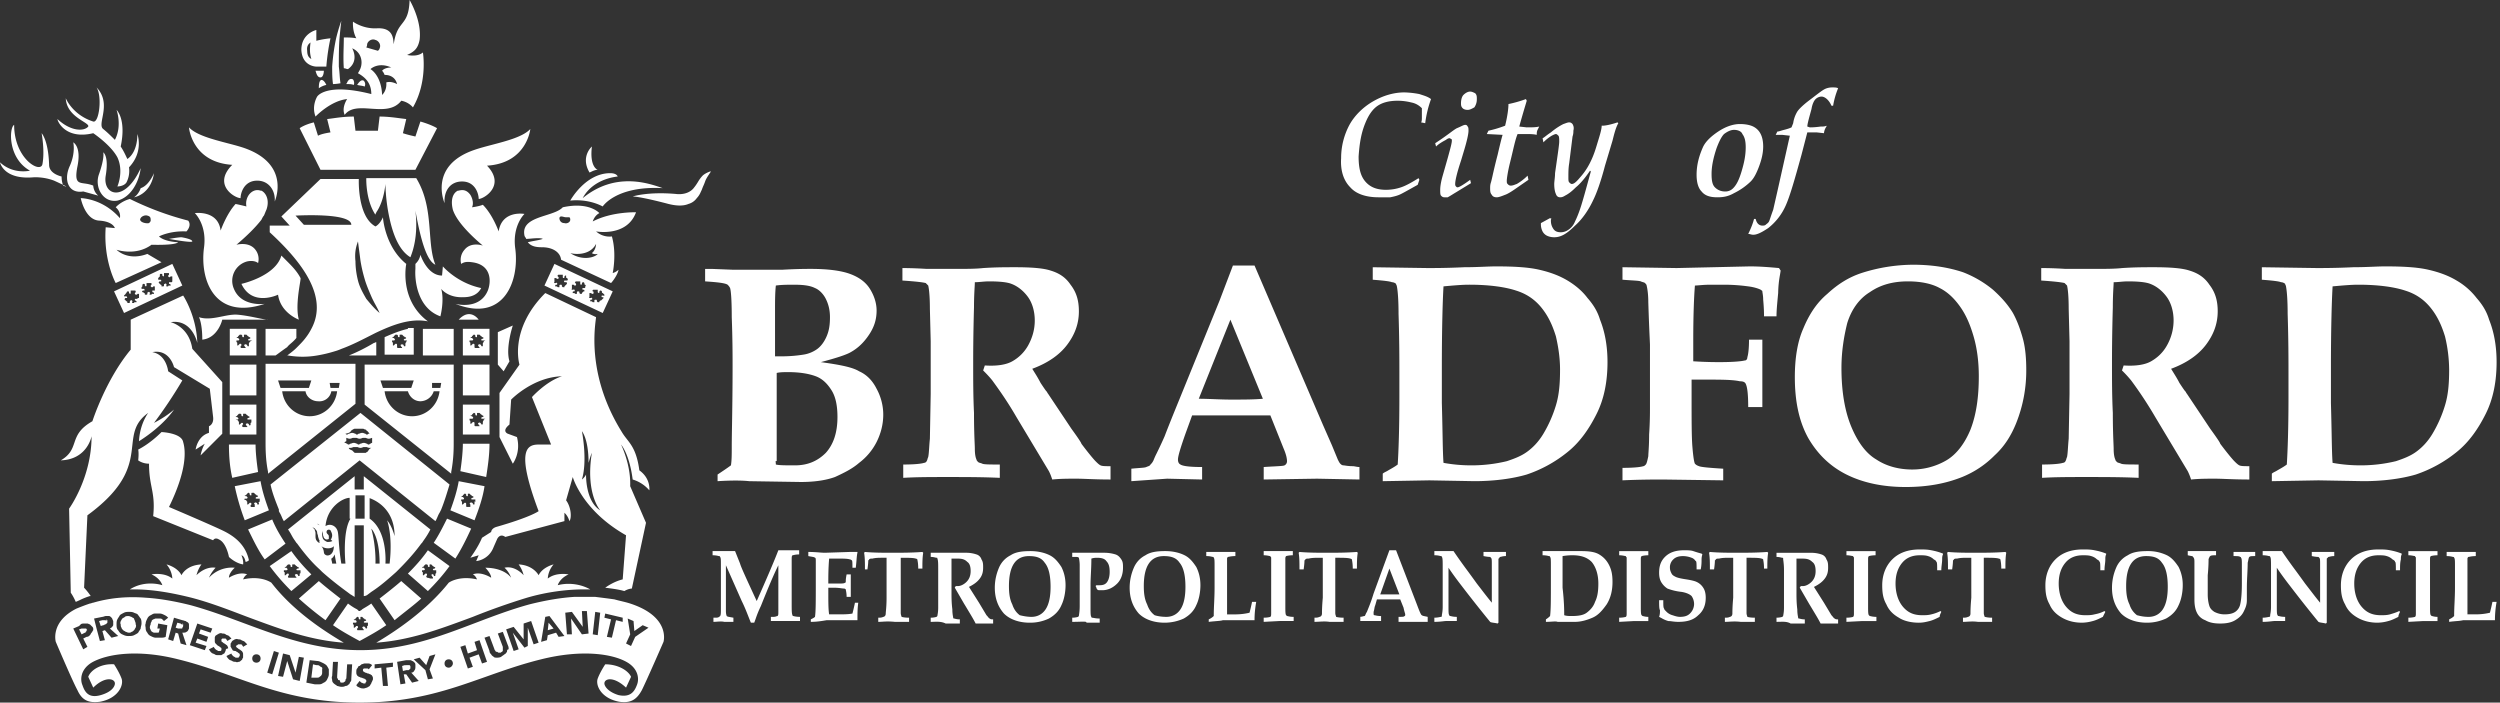 <svg width="153" height="43" viewBox="0 0 153 43" fill="none" xmlns="http://www.w3.org/2000/svg"><rect x="0" y="0" width="153" height="43" fill="#333333" stroke="none"/><path fill-rule="evenodd" clip-rule="evenodd" d="M21.194 26.9v.102l-.102.051v.051c.06 0 .085.018.105.032.015.01.027.02.048.02.051.05.051.05.102.05.026 0 .038-.013.051-.025.013-.013.026-.026.051-.026a.182.182 0 0 0 .067-.019.333.333 0 0 1 .137-.032c.06 0 .102.018.137.032.024.01.046.02.067.02.05.05.05.05.102.05.025 0 .038-.013.05-.025.013-.013.026-.026.051-.026a.182.182 0 0 0 .067-.019.333.333 0 0 1 .137-.032c.06 0 .102.018.137.032.025.01.046.02.067.02.051.05.051.05.102.05.025 0 .038-.013.05-.025.014-.013.026-.026.052-.026 0 0 .05-.05.102-.05v-.306a.182.182 0 0 0-.067.019c-.035.014-.077.031-.137.031-.06 0-.102-.017-.137-.031a.182.182 0 0 0-.067-.02h-.153a.182.182 0 0 0-.067.02c-.035.014-.077.031-.137.031-.06 0-.101-.017-.136-.031a.182.182 0 0 0-.067-.02h-.204a.182.182 0 0 0-.067.02c-.035.014-.077.031-.137.031-.06 0-.102-.017-.137-.031a.182.182 0 0 0-.067-.02v.103Zm.357-.585c-.013.012-.025.025-.051.025-.05.102-.102.153-.357.204.03.03.042.042.057.047a.14.14 0 0 0 .045.004c.026 0 .038-.013.051-.026.013-.012.026-.025.051-.025a.183.183 0 0 0 .067-.02c.035-.014.077-.031.137-.031.06 0 .102.017.137.032.024.01.046.019.067.019.029.03.042.042.056.047a.14.14 0 0 0 .046.004c.025 0 .038-.013.05-.026.013-.012.026-.025.052-.025.02 0 .042-.009.067-.02a.333.333 0 0 1 .136-.031c.06 0 .102.017.137.032.025.01.046.019.067.019.03.03.042.042.057.047a.14.14 0 0 0 .045.004c.026 0 .038-.013.051-.026.013-.012.025-.025.05-.025h.052c-.016-.016-.031-.036-.048-.058-.039-.05-.085-.11-.156-.146 0 0 0-.05-.05-.05a.18.18 0 0 1-.077-.026c-.026-.013-.051-.026-.077-.026H21.755c-.051 0-.102 0-.153.051-.026 0-.038.013-.051.026Zm.968 1.299s0-.051.05-.051c0-.051.052-.102.154-.153h-.102c-.06 0-.102-.018-.137-.032a.182.182 0 0 0-.067-.019h-.153a.182.182 0 0 0-.067.019c-.035.014-.077.032-.137.032a.333.333 0 0 1-.136-.032.182.182 0 0 0-.067-.019h-.204a.182.182 0 0 0-.067.019c-.035.014-.077.032-.137.032h-.102c0 .05.051.102.204.153l.05.05.052.052c.03.029.042.041.057.047a.14.14 0 0 0 .045.004H22.366c.026 0 .038-.013.051-.026.013-.013.025-.025.051-.025l.051-.051Zm-5.4 3.77-.052-.102v-.102c-.203-.51-.407-1.019-.509-1.528l5.502-4.382 5.452 4.382c-.153.51-.306 1.019-.51 1.528l-.05.102-.052.102c-.05.076-.089.165-.127.255-.038.089-.076.178-.127.254l-4.637-3.719-4.636 3.72a1.59 1.59 0 0 1-.127-.255c-.038-.09-.077-.179-.127-.255Zm9.193-17.142c.055.727.107 1.402.334 1.96-.56-.255-.917-1.63-1.223-3.312.186 1.58-.18 2.524-.283 2.794l-.023.059c-.764-.459-1.12-1.58-1.324-2.598-.204-1.02-.204-1.886-.204-1.886-.102.968-.408 1.529-.56 1.733 0 .05-.052.102-.052.102v.05c-.61-.917-.56-2.241-.56-2.241h3.057c.666 1.09.756 2.271.838 3.339Zm-.889-3.849h-5.808L18.34 7.846s.255-.204.866-.357l.255.816c.204-.102.459-.153.764-.204l-.203-.815c.12-.014.245-.03.375-.049.363-.05.767-.104 1.255-.104l.102.866h1.375l.102-.866c.455 0 .881.056 1.258.106l.373.047-.204.866c.233.078.437.126.611.167l.153.036.306-.917c.713.204 1.019.408 1.019.408l-1.325 2.547Zm-3.108 19.921h-.56v1.427h.56v-1.427Zm-1.426 4.178h.254s-.203-1.936.306-2.751h-.05v-1.274c-.409 0-1.377.56-1.478 1.732.305-.204.713 0 .764.408.018.111.03.271.045.474.026.35.062.83.159 1.41Zm-.586-.153c.012.05.025.102.025.153h.255s-.051-.255-.102-.56c-.05.101-.102.203-.204.254 0 .051.013.102.026.153Zm-.486-.57c.014.095.023.16.155.213.152.051.458-.05.458-.56-.102.153-.51.204-.764 0a.61.61 0 0 1 .151.348Zm-.406-1.723a.651.651 0 0 1 .143.095.3.3 0 0 1-.143-.095Zm.306.408v.204c0 .102 0 .203.05.305.052.102.154.153.256.204.101 0 .203 0 .305-.05 0 0 .051 0-.102-.103 0 0 .051 0 .051-.05.051-.103.051-.154.051-.204 0-.102-.05-.204-.102-.306a.155.155 0 0 0-.203 0 .155.155 0 0 0 0 .204c.05.05.101.102.101.152v.153c0 .051-.101.051-.152.051-.051 0-.102-.05-.153-.102a.182.182 0 0 0-.02-.067c-.014-.035-.031-.077-.031-.136 0-.051-.013-.09-.026-.128-.012-.038-.025-.076-.025-.127Zm-.32.654c.041.05.09.11.167.11 0-.017-.006-.034-.011-.05-.012-.035-.023-.069.011-.103l-.051-.05c0-.026-.013-.065-.025-.103a.391.391 0 0 1-.026-.102c0-.025-.013-.063-.025-.102-.013-.038-.026-.076-.026-.101 0-.102-.05-.153-.102-.204-.032-.064-.084-.088-.13-.11a.24.24 0 0 1-.073-.043l.152.153c0 .025.013.064.026.102a.395.395 0 0 1 .025.102v.203c0 .051 0 .153.051.255.012.012.024.027.037.043Zm3.224-2.623v1.256c1.12.764.968 2.75.968 2.75h.255c.203-1.731-.153-2.649-.153-2.649.305.357.458.968.458.968 0-1.572-1.043-2.15-1.528-2.325Zm.102 1.867c.305 1.12.255 2.14.255 2.14h.254c0-1.682-.51-2.14-.51-2.14Zm0 3.872-.204.153a.39.39 0 0 1-.255.102v-4.33h-.56v4.38a1.115 1.115 0 0 1-.128-.076 1.122 1.122 0 0 0-.127-.076l-.204-.153c-.56-.408-1.07-.815-1.528-1.223l-.153-.153c-.51-.458-.968-1.019-1.376-1.579l-.05-.051-.103-.153c-.076-.102-.14-.216-.203-.331a2.874 2.874 0 0 0-.204-.331l4.076-3.26v.814h.56v-.815l4.076 3.26a4.646 4.646 0 0 1-.407.663l-.102.153-.051.051c-.408.56-.867 1.07-1.376 1.58l-.153.152-.05.046c-.446.395-.939.833-1.478 1.177Zm-3.821-12.482.152-.459h-2.037l.152.459h1.733Zm1.732.203h-.357a.742.742 0 0 1-.815.612c-.357 0-.713-.255-.764-.611H17.27c.102.866.816 1.528 1.682 1.528s1.579-.662 1.68-1.529Zm.102-.203.05-.306h-.61l.05.306h.51Zm-4.33 5.145c-.154-.764-.154-1.426-.154-1.885v-4.738h5.503v2.446l-5.35 4.28v-.103Zm6.622-7.132h-1.68c.509-.204 1.018-.459 1.528-.764a.18.18 0 0 0 .076-.026c.025-.013.051-.025.076-.025v.815Zm-4.89-1.63v.56a2.582 2.582 0 0 1-.333.33c-.096.084-.18.157-.228.23-.179.12-.34.239-.475.338a6.69 6.69 0 0 1-.238.172h-.612v-1.63h1.885Zm5.807-15.998c-.815-.357-1.273.102-1.273.102s.662.356.713 1.58c0 0 .306-.256.255-.765.305-.102.662.102.662.102-.153-.612-.764-.56-.764-.56a.717.717 0 0 0-.153-.255c.153-.204.56-.204.56-.204Zm-.968-1.681c-.203-.102-.458.05-.509.254 0 .051 0 .102-.05.204l.712.204c.051-.051.102-.102.102-.153.102-.204-.05-.459-.255-.51ZM19.31 7.133c-.255-.663.102-1.223.102-1.223s.51-.866 3.312-.153c0-.662-.357-1.019-.815-1.274 0-.025.012-.038.025-.05.013-.013.026-.026.026-.051.305-.459.203-1.172-.408-1.427 0 0 .459.764-.255 1.274-.05 0-.089-.013-.127-.026a.377.377 0 0 0-.128-.025c-.034-.45-.022-.9-.01-1.318.005-.197.01-.388.01-.567.255 0 .51 0 .765.05-.255-.458-.204-1.018-.204-1.018s.611.458 1.477.407c.915-.043.973.546 1.003.846.005.05.009.093.016.122.096-.717.304-.986.503-1.243.225-.29.438-.565.465-1.457 0 0 .765 1.274.612 2.446-.102.509-.306.713-.765.917 0 0 .612.152.968-.153 0 0 .306 1.783-.61 3.362-.306-.356-.714-.407-.714-.407-.45.581-1.172.532-1.864.485-.642-.044-1.257-.085-1.6.38-.204-.458.152-.967.152-.967-1.019.102-1.936 1.07-1.936 1.07Zm8.458 14.622H25.88v-1.63h1.886v1.63Zm8.915-3.312.051-.05c.051 0 .051 0 .102-.052l.102-.102c0-.05-.05-.05-.05-.05h-.052s-.05-.052 0-.102h.102c0 .05.051 0 .051 0v-.052l-.05-.05-.052-.051c-.05 0-.05-.051-.05-.051v-.051l-.052-.051h-.05l-.052.05v.052c0 .05-.05.05-.05.05l-.051-.05v-.153h-.255c-.051 0-.051.05-.051.05-.051 0 0 .052 0 .052.05 0 .05.05.05.05v.052c0 .05-.05.05-.05.05h-.051l-.051-.05h-.101v.254c-.052 0 0 .051 0 .051h.101c0-.05.05 0 .05 0 .052.051 0 .102 0 .102h-.05c-.051 0-.051.051-.051.051v.051h.101l.052.051H36.377V18.392c0-.05.05-.05.102-.05.05 0 .05.05.05.05v.051l.052.051h.101v-.05Zm-.917-.815s.051 0 .051-.051c0-.05 0-.05.051-.102-.05 0-.05-.05-.05-.05-.052 0-.052-.052-.052-.052v-.05l-.05-.052h-.052l-.05.051v.051c0 .051-.051.051-.051.051-.051 0-.051-.05-.051-.05v-.154h-.255c-.051 0-.051.051-.051.051-.051 0 0 .051 0 .051l.05.051v.051c0 .051-.05.051-.05.051h-.051l-.05-.05H35.001v.253c-.052 0 0 .052 0 .052h.101c0-.051.051 0 .051 0 .051.05 0 .102 0 .102h-.05c-.052 0-.052.05-.052.05v.052h.102l.051.05H35.307v-.101c0-.051.05-.051.102-.051.05 0 .05.05.05.05v.052l.052.05H35.613v-.05l.05-.051.052-.051h.05v-.051c0-.051-.05-.051-.05-.051h-.052s-.05-.051 0-.102H35.765Zm-1.12-.459c.05 0 .101 0 .101-.05v-.052l-.05-.05c-.051 0-.051-.051-.051-.051v-.102h-.051l-.051.05v.052c0 .05-.051.05-.051.05-.051 0-.051-.05-.051-.05v-.153h-.255c-.05 0-.05.05-.05.05-.052 0 0 .052 0 .052l.05.05v.052c0 .05-.05.05-.05.05h-.052l-.05-.05H33.931v.254c-.052 0 0 .051 0 .051h.101c0-.05.051 0 .051 0 .051.051 0 .102 0 .102h-.05c-.052 0-.052.051-.052.051v.051h.102l.051.051h.102V17.475c0-.05.05-.05.102-.05.05 0 .05.05.05.05v.051l.052.051H34.543v-.05l.05-.052.052-.05.05-.052v-.05c0-.052-.05-.052-.05-.052h-.102s-.051-.05 0-.102H34.645Zm-.714-1.018 3.567 1.68-.612 1.325-3.566-1.68.611-1.325Zm-4.636-3.974c0-.306-.204-1.07-1.019-1.07-.713 0-1.12.56-1.07 1.324 0 0-1.019-2.292 1.834-3.26.303-.106.673-.203 1.06-.305.915-.24 1.924-.504 2.354-.97 0 0-.204 2.09-2.65 2.243 1.172 1.222-.203 2.038-.509 2.038ZM11.718 36.58c-1.223-.306-2.395-.51-3.515-.51h-.255c.968-.611 1.987-.255 1.987-.255s-.102-.407-.662-.662c0 0 .764-.153 1.273.255 0 0 0-.459-.356-.866 0 0 .662.153.917.662 0 0 .254-.611 1.222-.662 0 0-.203.254-.305.662 0 0 .51-.56 1.171-.459 0 0-.254.255-.407.612a1.902 1.902 0 0 1 1.58-.612s-.357.306-.357.612c0 0 .611-.408 1.12-.204 0 0-.152.051-.254.306 1.12-.255 1.732.203 1.732.203 1.376 1.784 3.312 3.006 4.432 3.669-2.026-.145-3.778-.792-5.603-1.466l-.306-.114-.237-.09c-1.005-.383-2.09-.798-3.177-1.081Zm24.047-.51c-1.07 0-2.292.153-3.515.51a41.501 41.501 0 0 0-3.312 1.171l-.306.114c-1.825.674-3.577 1.321-5.604 1.466 1.121-.663 3.057-1.936 4.433-3.669 0 0 .611-.458 1.732-.203-.102-.255-.255-.306-.255-.306.51-.204 1.121.204 1.121.204 0-.255-.356-.612-.356-.612.56 0 1.222.153 1.579.612-.153-.408-.408-.612-.408-.612.663-.152 1.172.459 1.172.459a1.878 1.878 0 0 0-.305-.662c.917.05 1.222.662 1.222.662.255-.51.917-.662.917-.662-.356.407-.356.866-.356.866.51-.408 1.273-.255 1.273-.255-.56.255-.662.662-.662.662s.968-.305 1.987.255h-.357Zm-13.902 2.49c.006.007.02.007.045.007h.356v-.051c-.05 0-.05-.051-.05-.051-.052-.051-.052-.102 0-.102.05-.051.101 0 .101 0l.051.05c0 .052.051.052.051.052.051 0 .051-.051.051-.051v-.102c.051 0 .051-.051.051-.051v-.153h-.203c-.052 0-.052-.05-.052-.05l.051-.052h.051l.051-.05-.05-.052h-.052c0-.05-.05-.05-.05-.05l-.052-.052-.05-.05h-.052c-.025 0-.038 0-.044.006-.007.006-.007.019-.007.044v.102h-.05c-.052 0-.052-.05-.052-.05v-.052l-.05-.05h-.051l-.051.05-.051.051c0 .051-.051.051-.051.051h-.051s0 .051.05.051h.052c.05 0 .05.051.05.051.052.051 0 .102-.05.102h-.153v.101c.05 0 .05.052.05.052V38.414h.052l.05-.05.052-.051h.05c.052 0 .052.05.052.102l-.051.05v.052c0 .025 0 .038.006.044Zm.86-1.624.917 1.325c-.51.356-1.07.662-1.63.968-.56-.306-1.121-.611-1.63-.968l.916-1.325c.204.153.357.255.56.357l.052.05c.029.03.041.042.056.048a.14.14 0 0 0 .046.004c.025 0 .038-.013.05-.026.013-.012.026-.025.051-.025l.051-.051c.057-.038.121-.076.19-.117.115-.068.243-.144.37-.24Zm6.827-15.845v-.05c0-.052 0-.052.05-.102 0-.018 0-.03.005-.04.008-.017.031-.03.098-.062h-.204c-.051 0-.051-.051-.051-.051l.05-.051h.052l.05-.051-.05-.051h-.051c0-.051-.051-.051-.051-.051l-.051-.051-.051-.051h-.101c-.026 0-.04 0-.046.006-.006.007-.006.02-.006.045V20.634h-.05c-.052 0-.052-.051-.052-.051v-.051l-.05-.051h-.052l-.05.051-.052.05c0 .052-.05.052-.05.052h-.052l.052.05h.05l.051.052c.051.05 0 .102-.05.102h-.153V20.94c.05 0 .05.05.05.05v.153h.052l.05-.05.051-.052h.051c.051 0 .051.051.051.102v.102c0 .051.051.051.051.051h.255v-.05c-.051 0-.051-.052-.051-.052-.05-.05-.05-.102 0-.102.051-.05.102 0 .102 0 .05 0 .05.051.05.051 0 .051.052.051.052.051.025 0 .038 0 .044-.006.007-.006.007-.02.007-.045v-.05Zm-1.223-.968h1.63v1.63h-1.63v-1.63Zm-5.095 16.508c.459-.357.917-.714 1.325-1.07l1.223 1.07c-.327.293-.675.566-1.03.845-.198.157-.4.315-.6.48l-.918-1.325Zm-5.502-1.274h.407v-.051c-.05 0-.05-.051-.05-.051-.052-.051-.052-.102 0-.102.05-.05.101 0 .101 0 .051 0 .051.051.051.051 0 .05.051.05.051.05.051 0 .051-.05.051-.05v-.101c.051 0 .051-.052.051-.052V34.9H18.188c-.05 0-.05-.052-.05-.052l.05-.05h.051c.051 0 .051-.052.051-.052l-.05-.05h-.052c0-.051-.05-.051-.05-.051l-.052-.051-.05-.051h-.102c-.026 0-.039 0-.045.006-.006.006-.006.02-.006.045V34.696h-.051c-.051 0-.051-.051-.051-.051v-.051l-.051-.051h-.102l-.051.05-.05.052c0 .05-.052.05-.052.05h-.05s0 .051.05.051h.051l.051.051c.051.051 0 .102-.05.102h-.154v.102c.051 0 .051.051.051.051v.153h.051l.051-.051.051-.05h.051c.05 0 .05.05.05.101l-.05.05v.052c0 .05.05.05.05.05h.052Zm.102-1.63c.356.509.764.968 1.223 1.426l-1.223 1.019a12.969 12.969 0 0 1-1.325-1.528l1.325-.918ZM28.327 24.2v-1.885h1.63V24.2h-1.63Zm-2.242 11.056s0 .05.051.102h.032a.863.863 0 0 1 .172.05h.153v-.101c-.051 0-.051-.051-.051-.051-.051-.051-.051-.102 0-.102 0-.05.05 0 .05 0 .052 0 .052.051.052.051 0 .05.05.05.05.05.052 0 .052-.05.052-.05v-.101c.05 0 .05-.052.05-.052V34.9h-.152c-.051 0-.051-.052-.051-.052l.05-.05h.052l.05-.052-.05-.05h-.051c0-.051-.051-.051-.051-.051l-.051-.051-.051-.051h-.051c-.025 0-.038 0-.044.006-.007.006-.007.02-.007.045V34.696h-.05c-.052 0-.052-.051-.052-.051v-.051l-.05-.051H26.034l-.052.05-.05.052c0 .05-.052.05-.052.05h-.05s0 .051.05.051h.052l.05.051c.051.051 0 .102-.05.102H25.83v.102c.05 0 .05.051.05.051v.153h.052l.05-.051.051-.05h.051c.051 0 .051.05.051.101l-.05.05Zm.102-1.58 1.325.969c-.408.56-.866 1.07-1.325 1.528l-1.223-1.07c.459-.458.867-.917 1.223-1.427Zm-6.674 1.886c.408.356.866.713 1.325 1.07l-.917 1.324c-.56-.407-1.121-.866-1.63-1.325l1.222-1.07Zm8.661-6.725c.102-.714.153-1.274.153-1.682h1.63c0 .713-.102 1.376-.203 2.038l-1.58-.357Zm1.376-3.006s0-.051.05-.102c0-.051 0-.051.103-.102h-.204c-.051 0-.051-.051-.051-.051l.05-.051h.052l.05-.051-.05-.051h-.051c0-.051-.051-.051-.051-.051l-.051-.05-.051-.052h-.101c-.052 0-.052 0-.052.051v.102h-.05c-.052 0-.052-.051-.052-.051v-.05l-.05-.052h-.052l-.05.051-.052.051c0 .051-.05.051-.05.051h-.052l.052.05h.05l.051.052c.051.05 0 .102-.05.102h-.153V25.729c.05 0 .05.05.05.05v.154h.052l.05-.052.051-.05h.051c.051 0 .051.05.051.102v.101c0 .051.051.051.051.051h.255v-.05c-.051 0-.051-.052-.051-.052-.05-.05-.05-.102 0-.102.051-.05.102 0 .102 0l.05.052c0 .05.052.05.052.05.05 0 .05-.05.05-.05V25.83Zm-1.223-1.07h1.63v1.834h-1.63V24.76Zm.713 6.012v-.051c0-.051 0-.051.051 0v-.153H28.887c-.05 0-.05-.051-.05-.051l.05-.051h.051l.051-.051-.05-.051h-.052c0-.051-.05-.051-.05-.051l-.052-.051-.05-.05h-.051c-.051 0-.051 0-.051.05v.101h-.051c-.051 0-.051-.05-.051-.05v-.051l-.051-.05h-.051l-.051.05-.051.051c0 .05-.05.05-.05.05h-.052l.051.052h.051l.051.05c.05.052 0 .103-.051.103H28.225V30.67c.051 0 .051.05.051.05v.153h.051l.051-.05.05-.052h.052c.05 0 .05.052.05.102v.102c0 .051.052.051.052.051h.203V30.875c-.05-.052-.05-.102 0-.102.052-.051.102 0 .102 0 .051 0 .051.05.051.05 0 .051.051.051.051.051.026 0 .038 0 .045-.006.006-.006.006-.02.006-.044v-.052Zm-.968-1.325 1.58.306c-.102.713-.357 1.426-.612 2.088l-1.477-.611c.204-.56.407-1.172.51-1.783Zm-.713 2.293 1.477.61c-.305.663-.61 1.275-.967 1.835l-1.325-.968c.305-.459.56-.968.815-1.478Zm.713-12.177h1.223s-.51-.764-1.223 0Zm-16.96 18.643c.011.004.024.004.046.004.022.022.035.035.037.033.004-.002-.009-.027-.037-.084.05 0 .05.05.05.05v.103c0 .05-.05.102-.05.102 0 .025 0 .038-.007.044-.006.007-.019.007-.044.007h-.204l-.153-.051.102-.306.204.051c.029.03.041.042.056.047Zm-4.744-.25h.102c0 .05.051.05.051-.052.03.03.042.042.047.057a.14.14 0 0 1 .004.045v.102l-.05.051c-.03.03-.042.042-.057.047-.011.004-.024.004-.046.004-.029.03-.041.042-.056.047-.011.004-.024.004-.045.004l-.153.05-.102-.305.204-.05h.101Zm-1.12.509s.05 0 .05.05c.028.028.041.041.038.047-.002.005-.014.005-.037.005v.05l-.051.051s0 .051-.051.051l-.204.102-.153-.305.153-.051h.255Zm2.878-.663c.026.013.051.026.077.051 0 .026.012.051.025.077.013.025.026.05.026.076.05.102.05.153.05.204.036.07.022.117.01.156a.168.168 0 0 0-.01.048.267.267 0 0 0-.05.076.265.265 0 0 1-.051.077c-.051.05-.102.101-.153.101-.051.051-.102.051-.153.051a.333.333 0 0 1-.137-.032c-.025-.01-.046-.019-.067-.019a.267.267 0 0 0-.076-.05c-.026-.013-.051-.026-.077-.051-.05-.051-.102-.102-.102-.153-.05-.051-.05-.153-.05-.204-.036-.071-.022-.117-.01-.156a.168.168 0 0 0 .01-.048.266.266 0 0 0 .05-.076c.013-.026.026-.051.051-.077.026-.025.051-.038.077-.05a.267.267 0 0 0 .076-.052c.051-.05.153-.05.204-.05.06 0 .102.017.137.031.025.01.046.02.067.02a.267.267 0 0 0 .076.05Zm30.492 1.733.255-.56.815-.561-.356-.153-.51.356-.05-.61-.357-.154.153.968-.255.56.305.154Zm-.917-1.58.408.102v-.255l-1.07-.254-.05.254.407.102-.255 1.07.306.051.254-1.07Zm-1.273-.51-.153 1.376.306.051.152-1.375-.305-.051Zm-1.478.408.663.968.407-.05-.102-1.376h-.305l.05.968-.662-.917-.407.05.102 1.325H35l-.05-.968Zm-.917.866.153.255.357-.05-.917-1.224-.255.051-.255 1.529.357-.102.05-.306.51-.153Zm-1.732-.305.357 1.019.305-.102-.458-1.325-.459.153v.968l-.611-.764-.459.153.459 1.324.306-.102-.357-1.019.713.917.204-.102v-1.12Zm-1.313 1.528a.31.31 0 0 1 .04-.05c0-.052 0-.154.101-.154 0-.102 0-.152-.05-.254l-.306-.816-.306.102.306.816v.203c0 .051 0 .051-.051.102-.026 0-.039.013-.051.026-.013.012-.026.025-.051.025h-.102c-.026 0-.038-.013-.051-.025-.013-.013-.026-.026-.051-.026-.051 0-.051 0-.102-.05 0-.026-.013-.039-.026-.052-.012-.012-.025-.025-.025-.05l-.306-.816-.305.102.305.815c0 .102.051.153.102.204.034.068.068.09.102.113.017.012.034.023.051.04.051.05.102.05.204.05.05 0 .153 0 .255-.05.025-.026.063-.051.102-.077a.701.701 0 0 0 .101-.076.254.254 0 0 0 .114-.102Zm-1.693.102.204.56.306-.101-.459-1.325-.306.102.153.51-.56.203-.153-.51-.306.102.459 1.325.305-.102-.203-.56.56-.204Zm-2.089.56c0 .153.102.255.255.255.153 0 .255-.153.255-.255 0-.152-.102-.254-.255-.254-.153 0-.255.102-.255.254Zm-1.019.969.306-.051-.204-.56.357-.918-.357.102-.204.56-.407-.458-.357.102.713.662.153.56Zm-1.477-.306h.153l.356.51.408-.103-.459-.51c.102 0 .153-.05.204-.152.051-.05.051-.153.051-.255 0-.102 0-.153-.051-.204-.05-.05-.102-.101-.153-.101-.05-.051-.102-.051-.153-.051h-.203l-.56.102.203 1.375.306-.05-.102-.561Zm-1.274.713h.306l-.102-1.12.407-.052v-.255l-1.12.102v.255l.407-.05.102 1.12Zm-.764-.076a.268.268 0 0 1 .05-.077c0-.025.013-.05.033-.089.019-.038.044-.09.07-.165 0-.102 0-.153-.051-.204 0-.032-.02-.044-.047-.06a.285.285 0 0 1-.055-.042c-.026 0-.051-.013-.077-.026-.025-.012-.05-.025-.076-.025-.025 0-.051-.013-.076-.026a.18.18 0 0 0-.077-.025c-.025 0-.038-.013-.05-.026-.014-.012-.026-.025-.052-.025-.03-.03-.041-.042-.047-.057-.004-.01-.004-.023-.004-.045v-.05l.051-.052h.204c.022 0 .034 0 .045.004.015.005.028.018.057.047l.204-.255a.387.387 0 0 0-.204-.102h-.255c-.025 0-.064.013-.102.026a.392.392 0 0 1-.102.025c0 .051-.05.051-.05.051l-.052.051h-.05a.267.267 0 0 0-.051.077c-.013.025-.026.05-.051.076-.051.051-.051.153-.051.204 0 .102 0 .153.05.204 0 .031.02.043.047.06.017.01.036.022.056.042.025 0 .05.012.076.025.025.013.05.026.076.026.026 0 .051.012.077.025a.18.18 0 0 0 .076.026c.026 0 .038.012.051.025.013.013.026.026.051.026.03.029.042.041.047.056.004.011.004.024.004.045v.051l-.05.051c0 .026 0 .038-.007.045-.007.006-.02.006-.045.006h-.05a.18.18 0 0 1-.077-.025c-.026-.013-.051-.026-.077-.026l-.102-.102-.203.255c.04.08.08.097.143.125l.06.028c.102.05.153.05.255.05a.391.391 0 0 0 .102-.025c.038-.012.076-.025.102-.025a.268.268 0 0 1 .076-.051.266.266 0 0 0 .077-.051.266.266 0 0 0 .05-.076Zm-1.223-.179c.051-.05.051-.102.051-.203l.051-.867h-.306l-.05.867s-.052.05-.052.101c0 .051 0 .051-.05.102-.026 0-.039.013-.052.026-.012.012-.025.025-.05.025h-.102c-.015 0-.026 0-.035-.004-.02-.01-.031-.041-.067-.149-.051 0-.102 0-.102-.05 0-.026-.013-.039-.026-.051-.012-.013-.025-.026-.025-.051v-.102l.05-.866h-.305l-.05.866c-.037.073-.021.146-.01.2.005.022.01.04.01.054 0 .102.05.153.101.204.026.026.064.051.102.077.038.025.076.05.102.076.021 0 .05.009.086.019.05.014.109.032.169.032.102 0 .152 0 .254-.051.102 0 .153-.05.204-.102.029 0 .041-.032.056-.07.011-.028.024-.06.046-.083Zm-1.427-.152c.052-.102.102-.204.102-.306v-.306a1.115 1.115 0 0 0-.152-.255 1.115 1.115 0 0 0-.255-.153c-.102-.05-.204-.101-.306-.101l-.458-.051-.204 1.375.51.102h.305a.335.335 0 0 0 .182-.062c.022-.012.045-.026.073-.04a.398.398 0 0 0 .204-.203Zm-2.445-1.121.357 1.12.407.102.255-1.426-.306-.051-.203.968-.357-1.07-.408-.102-.305 1.376.305.05.255-.967Zm-.815-.612-.408 1.325.306.102.407-1.325-.305-.102Zm-1.325.459c0 .153.102.255.255.255.153 0 .255-.102.255-.255 0-.153-.102-.255-.255-.255-.153 0-.255.102-.255.255Zm-.921-.653c-.027-.017-.047-.029-.047-.06-.05-.052-.05-.052.051-.102l.051-.051h.152c.052 0 .052 0 .103.05 0 .026.013.039.025.051.013.013.026.026.026.052l.255-.153-.153-.153c-.032-.032-.063-.044-.107-.06-.027-.01-.058-.023-.097-.042-.051-.051-.153-.051-.204-.051-.071-.036-.117-.022-.156-.01-.017.005-.032.01-.048.01a.267.267 0 0 1-.076.05.264.264 0 0 0-.077.052.264.264 0 0 0-.05.076.267.267 0 0 1-.051.077v.203c.025.026.038.051.05.077a.264.264 0 0 0 .051.076c0 .051.051.102.204.102.026.026.051.038.077.051.025.013.05.026.076.051.02.02.039.032.056.042.026.017.046.029.046.06v.102l-.051.05c0 .052-.05.052-.05.052h-.154a.264.264 0 0 0-.076-.051c-.026-.013-.051-.026-.077-.051-.05-.051-.101-.102-.101-.153l-.306.153a.703.703 0 0 0 .153.204.267.267 0 0 0 .106.06c.027.01.058.022.097.042.051.05.153.05.204.05a.184.184 0 0 0 .156.01.169.169 0 0 1 .048-.01c.051 0 .102-.05.153-.101.028 0 .041-.032.056-.07.01-.029.023-.06.046-.083v-.204c0-.05 0-.102-.051-.153 0-.031-.02-.043-.046-.06a.286.286 0 0 1-.056-.042c-.026-.025-.051-.038-.076-.05a.265.265 0 0 1-.077-.052c-.02-.02-.039-.031-.055-.041Zm-.755.278c.011-.03.024-.061.046-.084 0-.05 0-.153.153-.153 0-.05 0-.102-.051-.153 0-.03-.02-.043-.047-.06-.016-.01-.036-.022-.055-.041a.267.267 0 0 0-.077-.051.267.267 0 0 1-.076-.051c-.02-.02-.039-.032-.056-.042-.026-.017-.046-.029-.046-.06v-.102l.051-.051h.152c.052 0 .052 0 .103.051 0 .025.013.038.025.05.013.014.026.026.026.052l.255-.153-.153-.153c-.026-.025-.064-.038-.102-.05a.256.256 0 0 1-.102-.052c-.051-.05-.153-.05-.204-.05a.184.184 0 0 0-.156-.01.169.169 0 0 1-.048.01c-.025.025-.05.038-.076.05a.267.267 0 0 0-.077.051c-.05 0-.101.102-.101.153v.204c0 .05 0 .102.05.153l.102.102c.026.025.051.038.077.05.025.013.05.026.076.052.02.019.04.031.056.041.027.017.046.029.046.06v.102l-.05.051h-.154a.266.266 0 0 0-.076-.05c-.026-.013-.051-.026-.077-.052-.05-.05-.101-.102-.101-.152l-.306.152a.703.703 0 0 0 .153.204c.031.032.063.044.106.06.027.01.059.023.098.042.05.051.152.051.203.051h.204c.026-.025.051-.038.077-.051.025-.013.05-.025.076-.05.029 0 .041-.033.056-.07Zm-1.686-.848.56.204.102-.306-.56-.204.101-.254.612.203.102-.254-.917-.306-.459 1.325.917.305.102-.255-.662-.203.102-.255Zm-1.02.306.357.102-.254-.765c.101 0 .203 0 .254-.05.08-.04.097-.08.125-.144l.028-.06v-.204c0-.051 0-.102-.05-.153a.265.265 0 0 0-.077-.05c-.026-.014-.051-.026-.077-.052a.391.391 0 0 1-.102-.025.394.394 0 0 0-.101-.026l-.51-.153-.357 1.325.306.102.153-.51.153.051.153.612Zm-1.859-.892c-.013-.025-.025-.05-.025-.076 0-.051 0-.102.05-.204 0-.051 0-.102.052-.153 0-.075.027-.094.061-.12a.312.312 0 0 0 .04-.033.18.18 0 0 0 .077-.025.181.181 0 0 1 .076-.026h.204c.102 0 .153 0 .204.051l.102.102.254-.204c-.05-.05-.101-.102-.203-.152-.102-.052-.204-.102-.306-.102h-.306c-.074 0-.122.027-.182.062a1.352 1.352 0 0 1-.072.04.398.398 0 0 0-.204.203c-.051.102-.102.204-.102.306-.034.068-.023.136-.011.204a.625.625 0 0 1 .01.102c0 .102.052.203.103.254a.398.398 0 0 0 .204.204c.101.051.203.102.305.102h.306c.102 0 .204 0 .306-.05l.102-.714-.56-.102-.052.306h.153l-.051.203c0 .051-.05.051-.102.051h-.153c-.05 0-.102 0-.153-.05-.031 0-.043-.02-.06-.047-.01-.017-.022-.036-.041-.055a.181.181 0 0 0-.026-.077Zm-.662.102c.025-.038.05-.076.076-.127a.64.64 0 0 1 .026-.153c.012-.051.025-.102.025-.153 0-.102 0-.204-.05-.306-.026-.025-.052-.063-.077-.102-.026-.038-.051-.076-.077-.102-.035-.071-.096-.092-.165-.116a.757.757 0 0 1-.09-.036c-.101-.051-.203-.051-.305-.051-.102 0-.204 0-.306.05-.102.052-.204.102-.255.154-.025.05-.05.089-.076.127-.025.038-.05.076-.076.127-.051.102-.051.204-.051.306 0 .102 0 .204.05.306a.709.709 0 0 1 .077.101.709.709 0 0 0 .076.102.475.475 0 0 0 .182.12l.073.033a.646.646 0 0 0 .306.051c.102 0 .204 0 .306-.05.102-.052.203-.103.254-.154.026-.05.051-.089.077-.127Zm-2.115-.026.408.46.408-.103-.51-.458a.398.398 0 0 0 .204-.204v-.255a.997.997 0 0 1-.042-.097c-.016-.044-.028-.075-.06-.107-.05-.05-.102-.102-.153-.102H6.47c-.025 0-.063.013-.102.026-.038.013-.076.025-.101.025l-.255.051-.255.051.153.612.204.764.305-.051-.152-.56.152-.051Zm-.866.23a.266.266 0 0 1 .051-.077c.026-.025.038-.05.051-.076a.267.267 0 0 1 .051-.076v-.051c0-.051 0-.102-.05-.153l-.154-.153a.18.18 0 0 1-.076-.026c-.026-.012-.051-.025-.076-.025h-.204c-.051 0-.153 0-.204.05l-.102.103-.357.153.612 1.273.255-.152-.255-.51.204-.102c.101 0 .152-.05.203-.102a.265.265 0 0 0 .051-.076Zm32.485-2.003c.182.044.356.085.53.143 2.496.815 2.038 2.344 2.038 2.344s-1.02 2.343-1.325 2.955c-.306.56-.663.815-1.376.713-1.12-.204-1.477-1.019-1.324-1.426.152-.408.458-.867.458-.867.815 0 1.427.408 1.58.765l-.306.662c-.764-.713-1.325-.56-1.325-.255 0 .153.204.51.866.713.714.153.968-.203 1.121-.61.153-.357.102-.969-.56-1.377-.917-.56-2.853-.815-5.299-.203-1.212.299-2.3.684-3.383 1.068-2.24.794-4.461 1.581-7.724 1.581-3.262 0-5.483-.787-7.723-1.581-1.083-.384-2.171-.77-3.383-1.068-2.395-.612-4.33-.357-5.299.203-.662.408-.713 1.02-.56 1.376.153.459.407.815 1.12.611.714-.203.867-.56.867-.713 0-.306-.612-.458-1.325.255L5.4 41.42c.153-.408.765-.816 1.58-.765 0 0 .306.459.458.867.153.407-.203 1.222-1.324 1.426-.764.102-1.121-.153-1.376-.713-.306-.56-1.324-2.955-1.324-2.955s-.357-1.223 1.273-2.038c.255-.102.51-.204.815-.306a.392.392 0 0 0 .102-.025c.038-.013.077-.026.102-.026.866-.255 1.936-.407 3.21-.305.815.05 1.732.203 2.751.458 1.137.313 2.21.711 3.276 1.107 2.23.828 4.429 1.644 7.117 1.644 2.66 0 4.816-.82 7.006-1.654 1.083-.412 2.174-.828 3.337-1.148 1.019-.255 1.936-.407 2.751-.458h1.274c.407.05.815.102 1.172.152.154.044.298.079.438.112ZM19.64 40.81c.026.013.051.026.077.051 0 .026.013.051.019.064.006.013.006.013-.02-.013v.204c0 .102 0 .153-.05.204 0 .031-.02.043-.047.06a.282.282 0 0 0-.055.042c-.051.05-.102.05-.153.05h-.356l.101-.815.204.051c.102 0 .153 0 .204.051.026.026.05.038.076.051Zm14.24-2.343-.356.102.05-.459.306.357Zm-9.017 2.241h.203c.03.03.042.042.047.057a.14.14 0 0 1 .004.045v.102l-.05.051c-.03.03-.042.042-.057.047-.011.004-.024.004-.046.004h-.101l-.204.051-.051-.306.153-.05h.102ZM3.872 11.361s-.01-.018-.022-.053c.44.214.022.053.022.053Zm-.022-.053a1.502 1.502 0 0 1-.08-.507s-.764-.153-.764-.713c-.051-1.529-.459-1.936-.459-1.936s.204 1.07.051 1.885C2.496 10.648.866 9.73.866 7.642c-.306.153-.407 2.038.968 2.802 0 0-1.019.255-1.834-.51 0 0 .204 1.07 2.038.918 0 0 .611-.051 1.274.204.252.115.424.196.538.252Zm1.856-3.156c-1.681.407-2.19-.714-2.19-.866.815.764 1.63.764 1.884.458.036-.088-.112-.182-.323-.317-.398-.253-1.019-.65-1.052-1.415 0 0 .407 1.019 1.681 1.426.357.102.56-1.528.204-2.088.593.623.46 1.324.36 1.843-.062.33-.11.585.048.704.254.204.509.458.713.662.458-.866.102-1.834.102-1.834s.611.56.254 2.242c.156.233.252.437.335.611l.073.153c.662-.458.611-1.528.611-1.528s.408 1.07-.51 2.038c.052.407-.05.713-.152.917-.153.254-.56.254-.56.254s.407-.917 0-1.783c-.408-.764-1.478-1.477-1.478-1.477ZM43 10.75c.102-.102.306-.204.459-.255h.05l-.101.153c-.102.153-.204.306-.255.459a3.451 3.451 0 0 1-.102.254 3.49 3.49 0 0 0-.102.255l-.058.122a1.242 1.242 0 0 1-.248.388.934.934 0 0 1-.51.356c-.356.153-.814.102-1.222 0-1.732-.458-2.19-.458-2.19-.458s.916-.306 2.649-.153c.407.05.866-.051 1.12-.408.089-.11.158-.22.224-.326A2.1 2.1 0 0 1 43 10.75ZM9.018 13.195c-.153-.05-.357.051-.408.153-.153.204.255.357.51.306.05-.05.102-.102.102-.153 0-.153 0-.255-.204-.306Zm-1.682.153s.102-.356-.254-.662c0 0 .305-.357.866-.51a18.356 18.356 0 0 0 3.566 1.325s.255.255-.102.663c-1.019-.051-1.681.305-1.681.305s.255.306 1.172.357c-.204.204-1.63.153-1.63.153-.968.713-2.14.305-2.14.305s.662.714 1.885.255l.866.51-2.802 1.273s-.764-1.375-.612-3.413l.56.05s-.101-.407-.967-.458c-.866-.05-1.121-1.375-1.121-1.375s1.325 0 2.394 1.222Zm12.636-8.151a1.26 1.26 0 0 0-.459.203c0-.152 0-.458.153-.509.153 0 .255.204.306.306ZM6.318 9.323s.356.204.152 1.427c-.203 1.223 1.172 1.681 2.14-.459-.102.867-.611 1.784-1.426 1.987-.866.153-1.427-.815-1.121-1.63.356-1.019.255-1.325.255-1.325Zm12.737-5.706c-.102-.356-.102-.611-.051-1.019a.392.392 0 0 1-.029.024c-.073.06-.22.178-.175.486 0 .338.14.43.217.481.016.01.029.02.038.028Zm.917.459h-.612s-.866 0-.917-1.02c0-1.018.917-1.222.917-1.222v.662s.357-.101.866-.152c-.102.458-.203 1.07-.254 1.732Zm-.153.255c0 .152-.051.407-.204.407-.18 0-.24-.197-.287-.349l-.019-.058h.51Zm2.038.866c.102-.153.254-.357.407-.255a.314.314 0 0 1 .051.357c-.059-.03-.136-.042-.23-.058-.067-.01-.143-.023-.228-.044Zm-1.072-.611c.014.179.026.35.053.509-.255.05-.459.05-.459.05-.05-.356-.05-.713-.05-1.07.05-.712.152-1.324.254-1.782.153-.612.306-1.02.306-1.02s-.051.408-.102.969c-.051.56-.051 1.222-.051 1.834.024.172.037.344.05.51Zm.46.458c.051-.102.153-.255.306-.204.102 0 .153.255.102.357-.153-.051-.255-.051-.408-.051h-.05c0-.026.012-.038.025-.051.013-.013.025-.026.025-.051Zm-11.82 5.553c-.203 1.325-1.222 1.478-1.222 1.478.305-.204.407-.56.407-.56.51-.154.815-.918.815-.918Zm5.299 1.529c-.357 0-1.732-.816-.51-2.038-2.445-.153-2.649-2.242-2.649-2.293.43.466 1.439.73 2.354.97.387.1.757.198 1.06.304 2.853 1.019 1.834 3.26 1.834 3.26.05-.662-.357-1.273-1.07-1.273-.815 0-1.02.764-1.02 1.07Zm3.872 1.63H21.5c0-.764-3.413-.56-3.413-.56l.509.56Zm3.388 1.605c-.026-.191-.05-.382-.076-.586-.153.407-.204.764-.153 1.223 0 .356.05.764.153 1.171.101.408.305.765.51 1.121.254.306.509.612.814.866-.076-.178-.165-.343-.255-.51a6.335 6.335 0 0 1-.254-.509c-.153-.356-.306-.713-.408-1.07a8.881 8.881 0 0 1-.255-1.12c-.025-.204-.05-.395-.076-.586Zm-5.477-1.147v-.407h1.223l-.51-.56 2.395-2.293h2.344s-.102 2.292 1.018 2.904c0 0 .255-.102.459-.56 0 0 .102 1.783 1.427 2.853 0 0-.459 2.19 1.324 3.515-1.07-.204-2.14.204-3.21.713l-.367.186c-.505.257-1.037.527-1.569.731-.056.02-.12.045-.189.073a2.814 2.814 0 0 1-.371.131 8.132 8.132 0 0 1-1.07.255 5.236 5.236 0 0 1-1.783 0h-.051c.204-.153.408-.306.56-.459.204-.204.408-.407.56-.611a3.43 3.43 0 0 0 .358-.56c1.07-1.988-.612-4.127-2.548-5.91Zm11.565-2.547c.357-.102.56.051.713.255.153.255.204.56.102.764 0 0 .408-.05.663-.153.611.612.968 1.63.968 1.63.204-1.324 1.58-1.07 1.58-1.07s-.765.714-.561 2.14c.255 1.987-.713 4.535-3.668 3.363 0 0 1.477.408 1.986-.815.204-.51.255-1.58-.968-1.732-.356-.051-.509 0-.662.102 0 0-.153-.46.204-.867.408-.51 1.12-.254 1.12-.254-.967-.816-1.63-1.58-1.833-2.191-.153-.612 0-1.02.305-1.172h.051Zm-1.07 6.012c.204.713-.05 1.681-.05 1.681-1.427-.51-1.58-2.241-1.529-2.904v-.305l.05-.052a.95.95 0 0 0 .256-.509s.407 1.274 1.324 1.274l.051-.56s.866 1.018 2.344 1.324c-.204.407-.611.56-1.07.56-.968.051-1.376-.51-1.376-.51Zm7.49-4.407c-.051-.013-.102-.026-.153-.026a.11.11 0 0 0-.102.102c0 .153.102.306.306.306.153.051.356-.05.356-.204 0-.05 0-.102-.05-.153h-.204a.637.637 0 0 1-.153-.025Zm1.732 2.216c.255-.204.255-.56.255-.56-.428.808-1.478.595-1.574.564.762.504 1.523.25 1.676.047-.255.051-.357-.05-.357-.05Zm-4.076-.968c-.025-.038-.05-.076-.05-.102-.162-.775.599-1.018 1.32-1.248.416-.132.818-.26 1.023-.484 1.63-.357 2.241.357 2.241.357-.305.152-.407.51-.407.51 1.172-.612 2.65-.561 2.65-.561-.561 1.528-2.446 1.171-2.446 1.171.458.408.968.306.968.306.305 1.07.05 2.242.05 2.242.204-.051.357-.204.357-.204-.05.306-.356.713-.458.815l-3.057-1.426c-.051-.459-.51-.764-1.172-.764-.357 0-.662-.051-.866-.306.179-.045.318-.07.444-.093.162-.029.301-.054.473-.111-.11-.073-.483-.041-.76-.017-.108.009-.202.017-.259.017 0-.025-.025-.064-.05-.102ZM15.233 34.288a.386.386 0 0 1-.203.102s-.051-.357-.255-.408c.153.357.102.56.102.56-.357-.05-.713-.305-.866-.458 0 0-.153-.866-.612-1.07-.254-.153-.356.051-.356.051l-3.669-1.477c.086-.824-.003-1.284-.099-1.776-.076-.391-.155-.803-.155-1.434-.408 0-.663-.204-.663-.204.051-.458 0-.662 0-.662s.663-.306 1.427-1.07c0 0 1.223.05 1.325.611.152.51.254 1.682-.867 3.974 0 0 2.752 1.172 3.363 1.478.611.305 1.325.815 1.528 1.783Zm15.234-11.973v-1.987l.917-.407s-.459 1.375-.204 2.19l-.357.612-.356-.408ZM16.66 31.791c.204.51.51 1.02.815 1.478l-1.274.968c-.35-.48-.624-1.037-.888-1.571l-.13-.263 1.477-.611Zm-6.216-14.52h.051c.051 0 .051-.05.051-.102v-.254H10.444l-.05.05h-.052l-.05-.05v-.051l.05-.051v-.051c0-.026 0-.038-.006-.045-.006-.006-.02-.006-.045-.006h-.254V16.863c0 .052-.051.052-.051.052l-.051-.051v-.051c0-.051-.051-.051-.051-.051h-.051c-.051 0-.051.05-.051.05V16.915l-.051.052-.05.05v.052c0 .05 0 .05.05.05h.101c.052.051.052.102 0 .102h-.05c-.051 0-.051.051-.051.051-.05 0 0 .051 0 .051l.051.051.05.051c.052 0 .052.051.052.051v.051H9.986c.05 0 .05-.05.05-.05v-.052c0-.05.052-.05.052-.05.05-.052.102 0 .102.05v.051c-.051 0 0 .051 0 .051h.101c0-.05.051-.05.051-.05h.102v-.052l-.05-.05h-.052v-.103h.102Zm-1.019.51h.051v-.254H9.374c0 .05-.05.05-.05.05h-.051l-.051-.05v-.052l.05-.05v-.052c0-.025 0-.038-.006-.044-.006-.007-.019-.007-.044-.007h-.255v.153c0 .051-.051.051-.051.051l-.051-.05v-.052c0-.05-.051-.05-.051-.05h-.051l-.05.05v.102l-.052.051v.101h.153c.05.052.05.103 0 .103h-.051c-.05 0-.05.05-.05.05-.052 0 0 .052 0 .052h.05l.051.05c.05 0 .05.052.05.052v.05H8.967c.052 0 .052-.05.052-.05v-.051c0-.051.05-.051.05-.051.052-.051.103 0 .103.05v.052c-.051 0 0 .05 0 .05H9.273c0-.05.05-.05.05-.05h.102v-.051l-.05-.051h-.052v-.102h.102Zm-1.07.51h.051c0-.052.051-.052.102-.052v-.254H8.406c0 .05-.05.05-.05.05h-.051l-.051-.05v-.051l.05-.051v-.051c0-.051-.05-.051-.05-.051h-.255V17.933c0 .052-.051.052-.051.052l-.051-.051v-.051c0-.051-.051-.051-.051-.051h-.051l-.05.05v.052c-.052 0-.052.05-.052.05l-.05.051-.052.052v.05h.153c.051.051.051.102 0 .102h-.05c-.052 0-.052.051-.052.051-.05 0 0 .051 0 .051l.051.051.051.051c.051 0 .051.051.051.051v.051h.101c.052 0 .052-.05.052-.05v-.052c0-.05.05-.05.05-.05.052-.052.103 0 .103.05v.051c-.051 0 0 .051 0 .051H8.203c0-.05.05-.05.05-.05H8.356v-.052l-.05-.05h-.051v-.103h.101Zm-1.375-.46 3.566-1.68.612 1.324-3.567 1.681-.611-1.324Zm-.968-5.858-.917-.255c-.917.153-1.223-.713-.815-1.58.356-.815.203-1.426.203-1.426s.51.255.255 1.478c-.183.953.03.983.429 1.038.155.022.34.048.54.133 0 0 0 .357.305.612Zm2.496 15.03s0-.918.56-1.733c-.81.583-.883 1.225-.969 1.989-.124 1.107-.278 2.47-2.75 4.278l-.203 4.432s.204.204.407.51h-.05a3.881 3.881 0 0 0-.602.239c-.091.042-.178.083-.265.117-.153-.356-.305-.56-.305-.56l-.102-5.146s1.375-1.885 1.375-4.432c0 0-.254 1.426-1.885 1.477.576-.336.7-.695.83-1.07.145-.423.298-.866 1.106-1.324 0 0 .815-2.548 2.344-4.382v-1.834l3.21-1.477s.815 1.222.866 2.904c0 0-.306-1.478-1.63-1.274 0 0 1.12.255 1.324 1.63l1.834 2.038v3.159l-1.325 1.325s.051-.357.255-.714l-.56.357s.102-.815.815-1.02v-.407s.306-.102.255-.56l-.204-1.732-2.19-1.325s-.256-1.12-1.326-.917c.867.153.968 1.172.968 1.172l.867.56a28.471 28.471 0 0 1-1.733 2.598s.714-.356 1.223-.815c0 0-.611.968-2.14 1.936Zm27.105 2.343s.152-.102.254-.306c0 0-.05 1.63.866 2.191 0 0-.917-1.019-.51-3.515-.05.101-.101.254-.203.611 0-1.478-.407-1.936-.407-1.936s.356 1.783 0 2.955Zm4.126.662a2.162 2.162 0 0 0-1.019-.662c-.203-1.58-.713-2.14-.713-2.14s.611 1.223.56 2.548l.968 2.241-.866 4.025s-.203 0-.458.153c-.357-.102-.764-.153-1.172-.204.56-.407 1.07-.51 1.07-.51l.204-2.7c-2.7-1.528-3.26-3.566-3.26-3.566l-.408 1.427c.305.407.356 1.07.203 1.273-.102-.356-.305-.51-.305-.51v.51l-3.618.968c-.356-.254-.51.153-.51.153l-.203.459c-.306.815-1.07.866-1.07.866l.153-.357-.51.153s.46-.611.714-1.223l.56-.356s0-.204.306-.306c2.14-.611 2.598-.968 2.598-.968-1.375-3.668-.764-4.076 0-4.076h.764l-1.171-2.904s.866-.968 1.834-1.274c-1.783.051-3.108 1.427-3.108 1.427l-.102 1.528c-.51.408-.102.56-.102.56l.56.205c.255.968-.254 1.63-.254 1.63l-.815-1.63v-2.7l1.223-1.733s-.663-2.14 1.579-4.381l3.108 1.477-.016.131c-.097.774-.453 3.614 1.595 6.9.093.159.196.29.301.425.3.382.618.788.769 1.918.713.51.611 1.223.611 1.223Zm-22.162-14.01c.255.254.611.611.815 1.019.014.014-.007.145-.04.348-.084.527-.246 1.536-.062 2.199 0 0-1.12-.408-1.273-1.529 0 0-1.58.765-2.242-.662 0 0 2.089-.458 2.445-1.732l.357.357Zm7.591 7.744.153-.459h-2.038l.153.459h1.732Zm1.733.203h-.357a.872.872 0 0 1-.815.612c-.357 0-.663-.255-.764-.611h-1.427c.102.866.815 1.528 1.681 1.528.866 0 1.58-.662 1.681-1.529Zm.05-.203.051-.306h-.56v.306h.51Zm.663 5.247-5.299-4.228v-2.446h5.452v4.687c0 .459 0 1.07-.153 1.885v.102ZM11.922 13.043s1.426-.204 1.58 1.07c0 0 .356-1.02.916-1.63.255.05.663.152.663.152a.926.926 0 0 1 .152-.713c.153-.204.408-.357.714-.255h.05c.306.153.51.611.306 1.172-.025.05-.05.114-.076.178-.026.064-.051.128-.076.178-.052.051-.102.153-.153.255-.357.459-.866.968-1.529 1.529 0 0 .713-.204 1.121.254.357.408.204.866.204.866-.255-.203-.662-.101-.662-.101a1.225 1.225 0 0 0-.816 1.68c.459 1.122 1.885.918 1.885.918-3.056 1.019-3.974-1.427-3.719-3.414.204-1.426-.56-2.14-.56-2.14Zm-.815 1.477s.662.102.662.255c-.051.102-1.427-.153-1.427-.153s.56-.102.765-.102Zm13.705 6.521c0-.05 0-.05.05-.101 0 0 0-.051.052-.102h-.153c-.051 0-.051-.051-.051-.051l.05-.051h.052l.05-.051-.05-.051h-.051c0-.051-.051-.051-.051-.051l-.051-.051-.051-.051h-.102c-.051 0-.051 0-.051.051V20.634h-.051c-.05 0-.05-.051-.05-.051v-.051l-.052-.051H24.2l-.05.051-.052.05c0 .052-.05.052-.05.052h-.052l.051.05h.051l.051.052c.051.05 0 .102-.05.102H23.996V20.94c.05 0 .05.05.05.05v.153h.051l.051-.05.051-.052h.051c.051 0 .051.051.051.102v.102c0 .051.051.051.051.051h.254v-.05c-.05 0-.05-.052-.05-.052-.051-.05-.051-.102 0-.102.05-.05.102 0 .102 0 .05 0 .05.051.05.051 0 .051.052.051.052.051.025 0 .038 0 .044-.006.007-.006.007-.02.007-.045V21.041Zm-1.274-.407c.458-.204.968-.408 1.427-.51v-.05h.356v1.63h-1.783v-1.07Zm-8.508 9.884h-.051c-.02.02-.032.031-.03.042.001.016.038.028.132.06v.05c.05 0 .05.052.05.052V30.874h.051l.051-.05.051-.052h.051c.051 0 .051.052.051.102l-.05.051v.051c0 .051.05.051.05.051h.204V30.875c-.05-.052-.05-.102 0-.102.051-.051.102 0 .102 0 .05 0 .05.05.05.05 0 .026 0 .039.007.045.007.006.02.006.045.006.025 0 .038 0 .044-.006.007-.006.007-.02.007-.044v-.052s-.051-.05 0-.05c.05 0 .05-.051.05-.051v-.153H15.693c-.051 0-.051-.051-.051-.051l.05-.051h.052l.05-.051-.05-.051h-.051c0-.051-.051-.051-.051-.051l-.051-.05-.05-.052H15.437c-.026 0-.039 0-.045.006-.007.007-.007.02-.007.045v.102h-.05c-.052 0-.052-.051-.052-.051v-.05l-.05-.052h-.052l-.05.051-.051.051c0 .051-.051.051-.051.051h-.051s0 .05.05.05h.052l.05.052c.051.05 0 .102-.05.102h-.051Zm.917-1.07c.102.611.305 1.223.51 1.783l-1.478.611a14.094 14.094 0 0 1-.612-2.088l1.58-.306Zm-2.36-10.08c.325-.066.642-.13.933-.11.396.029.916.135 1.31.216.206.042.377.077.478.09h-2.705s-.255 1.12-1.223 1.223c0-1.02-.204-1.376-.204-1.376.453.15.94.052 1.41-.043Zm2.818.196c-.008.008-.042.007-.097 0h.097Zm-.764 7.642c0 .408.05.968.153 1.681l-1.58.357c-.152-.662-.203-1.325-.203-2.038h1.63Zm-1.172-1.528h-.05l.152.05v.052c.051 0 .051.05.051.05v.153h.051l.05-.05.052-.052h.05c.052 0 .052.052.052.102-.051 0-.051.051-.051.051v.051c0 .051.05.051.05.051h.256v-.05c-.051 0-.051-.052-.051-.052-.051-.05-.051-.101 0-.101.05-.052.101 0 .101 0 .051 0 .051.05.051.05 0 .051.051.051.051.051.051 0 .051-.05.051-.05V25.881c.051 0 .051-.051.051-.051v-.153H15.182c-.05 0-.05-.051-.05-.051l.05-.051h.051l.051-.051-.05-.051h-.052c0-.051-.05-.051-.05-.051l-.051-.051-.051-.05h-.102c-.051 0-.051 0-.051.05v.101h-.051c-.051 0-.051-.05-.051-.05v-.051l-.051-.05h-.102l-.05.05-.052.051c0 .05-.05.05-.05.05h-.052l.051.052h.051l.051.05c.051.052 0 .103-.05.103h-.052Zm1.223.917h-1.63V24.76h1.63v1.834Zm-.459-5.553c0-.052 0-.052.051-.102 0 0 0-.051.153-.102H15.233c-.05 0-.05-.051-.05-.051l.05-.051h.051l.051-.051-.05-.051h-.052c0-.051-.05-.051-.05-.051l-.051-.051-.051-.051h-.102c-.051 0-.051 0-.051.051V20.634h-.051c-.051 0-.051-.051-.051-.051v-.051l-.051-.051h-.102l-.051.051-.05.05c0 .052-.052.052-.052.052h-.05l.05.05h.051l.051.052c.051.05 0 .102-.05.102H14.47V20.94c.05 0 .05.05.05.05v.153h.051l.051-.05.051-.052h.05c.052 0 .052.051.052.102l-.051.051v.051c0 .051.05.051.05.051h.256v-.05c-.051 0-.051-.052-.051-.052-.051-.05-.051-.102 0-.102.05-.05.102 0 .102 0 .05 0 .05.051.05.051 0 .051.051.051.051.051.026 0 .039 0 .045-.006.006-.006.006-.02.006-.045V21.041Zm-1.171-.918h1.63v1.63h-1.63v-1.63Zm1.63 4.076h-1.63v-1.885h1.63V24.2ZM36.224 8.967c-.153 1.274.357 1.426.357 1.426-.156 0-.311.076-.409.124-.062.03-.1.05-.1.03-.561-.969.152-1.58.152-1.58Zm4.33 2.547c-2.853-.153-3.668 1.121-3.668 1.121-.968-.51-1.987-.357-1.987-.357s.917-1.68 2.446-1.68c.407 0 .458.203.458.203-1.222.153-1.885.815-2.14 1.325 1.988-1.63 4.025-.917 4.892-.612Zm66.742 2.853a.637.637 0 0 1-.153-.025c-.051-.013-.102-.026-.152-.026.203-.407.305-.713.356-.917h.102c.051.255.204.408.408.408.051 0 .152 0 .203-.051a.707.707 0 0 1 .058-.048c.05-.039.111-.085.146-.156.026-.05.051-.127.089-.242.039-.115.09-.267.166-.471l.255-1.121.764-3.413-.459-.051h-.407l.102-.204c.063 0 .126-.02.213-.047.053-.016.116-.036.194-.055.204-.051.357-.102.459-.153l.102-.255a1.93 1.93 0 0 1 .254-.713c.102-.153.357-.408.765-.713.109-.082.21-.16.305-.233.259-.198.463-.355.612-.43.102-.05.254-.101.458-.101.153 0 .255 0 .357.05a4.913 4.913 0 0 0-.306 1.07h-.102c-.153-.356-.407-.56-.611-.56a.551.551 0 0 0-.357.153c-.102.102-.204.305-.254.611l-.042.153c-.13.473-.213.779-.213.917l.153.051c.102 0 .305 0 .662-.05.153 0 .255 0 .357-.052v.051a.813.813 0 0 0-.153.408l-.459-.051h-.56l-.357 1.375c-.407 1.478-.713 2.548-.968 3.108a3.59 3.59 0 0 1-1.07 1.376c-.458.305-.713.407-.917.407ZM89.821 6.725c-.153 0-.255-.05-.306-.102-.102-.102-.102-.204-.102-.305 0-.204.051-.408.153-.51.102-.102.255-.204.408-.204.102 0 .204.051.306.102.102.102.102.204.102.357a.86.86 0 0 1-.153.51c-.02.009-.04.02-.062.032-.097.053-.222.12-.346.12Zm-1.426 5.35c-.102 0-.153-.051-.204-.102-.051-.051-.051-.204-.051-.357 0-.204.05-.51.153-.866l.305-1.07.042-.153c.13-.473.213-.778.213-.917 0-.05 0-.102-.05-.102 0 0-.052-.05-.103-.05-.05 0-.153.05-.204.101-.203.102-.458.255-.61.408l-.052-.204c.386-.248.682-.466.905-.63.19-.14.326-.24.42-.287.097-.039.18-.078.25-.111.114-.054.196-.093.26-.093.05 0 .101 0 .152.102.051.051.051.153.051.255 0 .204-.102.662-.306 1.324l-.153.51c-.254.764-.356 1.223-.356 1.426 0 .051 0 .102.05.153.03.03.043.042.058.047.01.004.023.004.045.004.05 0 .204-.05.764-.458l.05.204-.916.56c-.098.058-.18.11-.25.153-.114.07-.197.121-.26.153h-.203Zm-5.758-.612c.357.408.968.612 1.733.612h.713c.255-.051.459-.102.662-.204.15-.075.38-.204.673-.368l.346-.193.102-.305-.05-.102c-.408.255-.765.458-1.07.56a2.884 2.884 0 0 1-.918.153c-.56 0-.968-.153-1.273-.51-.306-.356-.408-.865-.408-1.528.05-.764.153-1.426.407-2.038.204-.51.459-.866.765-1.07.305-.203.713-.305 1.222-.305.306 0 .612.05.816.102.254.05.458.152.662.356v.56c0 .103 0 .255-.051.306l.255.051a6.8 6.8 0 0 1 .356-1.477c-.173-.13-.346-.187-.582-.263l-.13-.043a5.614 5.614 0 0 0-.918-.102c-.662 0-1.325.204-1.936.56-.611.357-1.12.867-1.427 1.427a4.308 4.308 0 0 0-.509 2.038c-.05.764.153 1.376.56 1.783Zm30.671 14.673c-.408-.968-.611-2.19-.611-3.617 0-1.019.153-1.936.356-2.751.255-.815.714-1.478 1.376-1.885.662-.459 1.426-.663 2.344-.663.815 0 1.477.153 1.936.408.509.255.917.662 1.273 1.172.357.51.612 1.12.815 1.834.204.713.306 1.528.306 2.394 0 1.274-.153 2.344-.509 3.261-.357.866-.867 1.528-1.478 1.885a4.13 4.13 0 0 1-2.089.56c-.815 0-1.579-.203-2.191-.61-.611-.357-1.12-1.02-1.528-1.988Zm-2.955-6.012c-.357.816-.509 1.835-.509 2.955 0 1.478.254 2.7.815 3.72.56.968 1.324 1.732 2.343 2.241 1.019.51 2.242.765 3.618.765 1.324 0 2.445-.204 3.464-.612a5.908 5.908 0 0 0 1.987-1.325c.611-.56 1.019-1.222 1.325-1.986a8.645 8.645 0 0 0 .611-3.261c0-.662-.051-1.325-.204-1.885s-.356-1.121-.611-1.58c-.306-.51-.713-.968-1.223-1.426a6.647 6.647 0 0 0-1.834-1.07c-.917-.306-1.936-.459-3.057-.459a10.52 10.52 0 0 0-3.159.51c-.764.255-1.426.662-2.088 1.274-.663.56-1.121 1.273-1.478 2.14Zm-36.988 4.28c.294 0 .6.012.917.024.343.013.7.027 1.07.027.713 0 1.376 0 1.936-.051l-1.987-4.84-1.936 4.84Zm-4.127 5.044v-.764c.178-.018.33-.03.459-.04.239-.017.392-.03.458-.062a.753.753 0 0 1 .09-.036c.068-.024.13-.046.165-.117a.782.782 0 0 0 .204-.306 4.34 4.34 0 0 1 .171-.373c.118-.242.288-.59.491-1.053.153-.408.459-1.172.917-2.293l2.446-6.012.815-2.14h1.324l4.178 9.731.56 1.274.357.866c.051.102.102.204.153.255.051.05.102.102.204.102a.72.72 0 0 1 .081.01c.096.015.262.04.48.04.045 0 .101.011.163.022.076.014.16.03.244.03v.764l-2.598-.051-3.261.051v-.764c.246-.017.456-.028.63-.037.365-.02.575-.03.644-.065a.28.28 0 0 0 .152-.255c0-.153-.05-.408-.203-.764l-.816-2.038h-4.789l-.407 1.12c-.306.867-.459 1.376-.459 1.58 0 .153.051.255.153.306.153.102.611.153 1.325.153v.764l-2.14-.051-2.19.153Zm-14.01-13.043v.764c.764.051 1.222.102 1.426.153l.153.153c.05.204.102.662.102 1.427l.05 1.987v3.21l-.05 2.75c-.021.211-.034.395-.044.558-.016.23-.028.414-.058.563a.701.701 0 0 0-.046.13c-.015.052-.027.096-.056.125 0 .051-.102.102-.153.102-.153.051-.56.102-1.274.102v.815c.816-.05 1.733-.05 2.7-.05 1.07 0 2.14 0 3.21.05v-.815c-.56 0-.968 0-1.07-.051-.044-.022-.089-.035-.13-.046-.051-.015-.096-.027-.124-.056-.051-.05-.102-.102-.102-.153-.051-.102-.102-.306-.102-.662a9.1 9.1 0 0 0-.01-.3c-.015-.357-.041-.981-.041-1.89-.05-1.02-.05-2.039-.05-2.956 0-.56 0-1.732.05-3.515 0-.544.023-.951.038-1.223a6.5 6.5 0 0 0 .013-.306c.122 0 .255-.011.394-.023.152-.014.312-.028.472-.028.662 0 1.12.051 1.376.153.407.153.764.459 1.019.815.254.357.407.867.407 1.427s-.153 1.07-.407 1.528a2.516 2.516 0 0 1-.968.968c-.357.204-.918.306-1.682.255l-.102.306c.153.153.357.357.56.611.408.56.918 1.274 1.478 2.242l1.987 3.312c.102.203.153.356.204.509.51-.051.968-.051 1.478-.051.186 0 .407.008.669.018.38.015.846.033 1.42.033v-.815c-.306 0-.51 0-.612-.051-.102-.051-.204-.153-.306-.255-.102-.102-.407-.458-.866-1.07 0-.05-.203-.356-.611-.917l-1.427-2.14a.264.264 0 0 1-.05-.076.267.267 0 0 0-.052-.076c-.05-.051-.152-.204-.356-.51a8.226 8.226 0 0 0-.374-.645v-.002c-.048-.076-.094-.15-.136-.22.968-.356 1.682-.865 2.14-1.477.459-.611.713-1.273.713-2.037 0-.663-.152-1.172-.509-1.63-.306-.46-.713-.714-1.223-.867-.458-.153-1.223-.204-2.19-.204-.51 0-1.172 0-1.937.051-.458.051-1.018.051-1.68.051h-1.784c-.815-.05-1.325-.05-1.477-.05ZM48.654 28.48c-.56 0-.968 0-1.172-.051 0-.045-.004-.085-.008-.119-.008-.08-.013-.12.06-.085v-5.4c.203-.051.458-.051.713-.051.713 0 1.273.102 1.68.254.409.153.714.459.969.867.255.407.357.968.357 1.63 0 .968-.255 1.681-.714 2.19-.51.51-1.12.765-1.885.765Zm-.662-6.674h-.56V19.004c0-.56 0-1.07.05-1.529.357-.05.714-.05 1.121-.05.56 0 .968.05 1.274.203.255.102.51.357.662.662.153.306.255.663.255 1.121 0 .459-.05.815-.204 1.172-.153.357-.356.611-.56.764-.204.153-.51.306-.866.357a8.37 8.37 0 0 1-1.172.102Zm-4.076 7.234v.408c.815-.051 1.477-.051 1.936 0l3.159.05c.815 0 1.528-.101 2.089-.305.56-.255 1.07-.51 1.477-.866a3.673 3.673 0 0 0 1.07-1.274c.255-.51.408-1.07.408-1.681 0-.56-.153-1.12-.408-1.58-.255-.509-.611-.866-1.07-1.07-.407-.254-1.223-.407-2.343-.56.968-.254 1.579-.458 1.834-.611.458-.255.815-.611 1.12-1.07.306-.459.46-.917.46-1.477 0-.459-.154-.918-.409-1.325-.254-.408-.662-.713-1.222-.917-.56-.204-1.376-.306-2.395-.306-.255 0-.815 0-1.732.051H44.834l-1.274-.05h-.407v.763c.764.051 1.223.102 1.375.204.051.051.102.102.153.204.051.153.102.713.102 1.783.051 1.376.051 2.344.051 3.006 0 1.48-.02 2.667-.034 3.575-.01.562-.017 1.017-.017 1.367 0 .458 0 .815-.05 1.12-.205.154-.51.358-.816.561Zm46.108-.56a9.38 9.38 0 0 1-1.681-.153c-.032-.378-.044-.99-.06-1.834-.01-.522-.023-1.134-.042-1.834v-2.14c0-2.445.05-4.127.102-4.993.56-.05 1.12-.102 1.579-.102 1.274 0 2.242.153 2.853.357.662.204 1.172.56 1.58 1.07.407.51.662 1.07.866 1.732.152.662.254 1.325.254 2.038 0 .815-.05 1.528-.254 2.19a7.729 7.729 0 0 1-.765 1.733c-.305.51-.662.866-1.019 1.12-.356.255-.764.408-1.222.561a9.24 9.24 0 0 1-2.191.255Zm-5.4.51v.458l2.853-.051 2.75.05c1.223 0 2.344-.152 3.21-.407a7.994 7.994 0 0 0 2.497-1.375c.764-.612 1.325-1.427 1.783-2.344.459-.917.662-1.987.662-3.159 0-.968-.152-1.834-.458-2.598-.153-.51-.408-.917-.764-1.325-.306-.407-.714-.764-1.223-1.07-.51-.305-1.07-.509-1.732-.662-.663-.153-1.529-.204-2.65-.204-.225 0-.47.01-.743.021-.346.014-.737.03-1.193.03-1.07.051-1.834.051-2.241.051l-3.363-.05v.764c.662.05 1.07.101 1.172.152a.39.39 0 0 1 .255.102.18.18 0 0 0 .025.077.18.18 0 0 1 .025.076c.052.255.102.815.102 1.681.051 1.58.051 2.802.051 3.618v1.528c0 1.885-.05 3.26-.102 4.076-.142.107-.285.19-.446.282-.069.039-.14.08-.216.126-.102.05-.204.101-.255.152Zm23.181-4.076h-.815c0-.765-.051-1.223-.153-1.427-.051-.102-.153-.153-.357-.153-.458-.102-1.172-.102-2.191-.102h-.764v1.02c0 1.477 0 2.496.051 3.107.051.611.102.917.153 1.019.051.05.102.102.255.153.101.05.611.102 1.477.153v.713l-3.668-.051c-.51 0-1.376 0-2.497.05v-.763c.714 0 1.121-.051 1.274-.102.051 0 .102-.051.153-.102.051-.051.102-.255.153-.51 0-.048.005-.127.012-.235.015-.233.039-.602.039-1.09.051-.763.051-1.324.051-1.63v-3.872c0-.03-.005-.133-.013-.305-.018-.395-.054-1.16-.089-2.293 0-.459-.051-.815-.102-1.019 0-.05-.051-.102-.102-.153-.029-.028-.073-.04-.125-.055-.04-.012-.085-.024-.13-.047-.099-.033-.283-.044-.566-.062-.155-.01-.339-.021-.555-.04v-.764l3.312.051 4.483-.102c.612 0 1.223.051 1.784.102l.101.153a9.41 9.41 0 0 1-.04.255 6.685 6.685 0 0 0-.112 1.12l-.009.095-.015.162-.002.016v.007c-.041.437-.076.81-.076 1.147h-.764c0-.153 0-.458-.051-1.019 0-.176-.025-.328-.04-.421a.675.675 0 0 1-.011-.088c0-.032-.02-.044-.047-.06-.016-.01-.036-.023-.055-.042-.102-.051-.357-.153-.764-.204a11.003 11.003 0 0 0-1.427-.102h-.866c-.291 0-.541.02-.723.036h-.001c-.105.008-.188.015-.244.015-.051.611-.102 1.732-.102 3.363v1.273c.815.051 1.325.051 1.63.051.815 0 1.325-.05 1.529-.102.102 0 .153-.101.153-.203.051-.153.101-.51.101-1.07h.816v4.127h-.051Zm17.118-7.745v-.764a23 23 0 0 1 1.478.051h1.783c.662 0 1.223 0 1.681-.05.764-.052 1.427-.052 1.936-.052.968 0 1.732.051 2.191.204.509.153.917.408 1.223.866.356.459.509.968.509 1.63 0 .765-.255 1.427-.713 2.038-.459.612-1.172 1.121-2.14 1.478l.135.22c.126.203.264.424.375.646.203.306.305.459.356.51.026.025.038.05.051.076a.281.281 0 0 0 .051.076l1.427 2.14c.407.56.611.866.611.917.458.612.764.968.866 1.07.102.102.204.204.306.255.102.05.305.05.611.05v.816c-.573 0-1.039-.018-1.419-.032-.262-.01-.483-.019-.67-.019-.509 0-.968 0-1.477.051a3.509 3.509 0 0 0-.204-.51l-1.987-3.311a24.563 24.563 0 0 0-1.477-2.242 7.247 7.247 0 0 0-.561-.611l.102-.306c.764.051 1.325-.05 1.681-.255.357-.203.714-.51.968-.968a3.11 3.11 0 0 0 .408-1.528c0-.56-.153-1.07-.408-1.427-.254-.356-.611-.662-1.019-.815-.254-.102-.713-.153-1.375-.153-.16 0-.32.014-.472.028-.14.012-.273.023-.394.023 0 .068-.006.17-.014.306-.015.272-.037.68-.037 1.223-.051 1.783-.051 2.955-.051 3.515 0 .917 0 1.936.051 2.955 0 .91.026 1.533.041 1.89v.006c.006.14.01.238.01.295 0 .357.051.56.102.662 0 .051.05.102.101.153.029.029.074.041.125.056a.704.704 0 0 1 .13.046c.102.05.51.05 1.07.05v.816c-1.07-.05-2.14-.05-3.21-.05-.968 0-1.885 0-2.7.05v-.815c.713 0 1.121-.051 1.274-.102.051 0 .153-.05.153-.102a.283.283 0 0 0 .055-.125c.012-.04.024-.085.047-.13.029-.15.042-.334.057-.563.011-.162.023-.347.044-.558l.051-2.75v-3.21l-.051-1.987c0-.765-.051-1.223-.101-1.427l-.153-.153c-.204-.05-.663-.102-1.427-.153Zm19.513 11.31c-.56 0-1.121-.05-1.681-.152-.032-.378-.044-.99-.06-1.834a227.16 227.16 0 0 0-.042-1.834v-2.14c0-2.445.051-4.127.102-4.993.56-.05 1.121-.102 1.579-.102 1.274 0 2.242.153 2.853.357.663.204 1.172.56 1.58 1.07.407.51.662 1.07.866 1.732a8.92 8.92 0 0 1 .255 2.038c0 .815-.051 1.528-.255 2.19a7.77 7.77 0 0 1-.764 1.733c-.306.51-.663.866-1.019 1.12-.357.255-.765.408-1.223.561a9.24 9.24 0 0 1-2.191.255Zm-5.4.51v.459l2.853-.051 2.751.05c1.223 0 2.344-.152 3.21-.407a7.99 7.99 0 0 0 2.496-1.375c.764-.612 1.325-1.427 1.783-2.344.459-.917.663-1.987.663-3.159 0-.968-.153-1.834-.459-2.598-.153-.51-.407-.917-.764-1.325a4.206 4.206 0 0 0-1.223-1.07c-.509-.305-1.07-.509-1.732-.662-.662-.153-1.529-.204-2.649-.204-.225 0-.47.01-.744.021-.345.014-.737.03-1.192.03-1.07.051-1.835.051-2.242.051l-3.363-.05v.764c.663.05 1.07.101 1.172.152a.39.39 0 0 1 .255.102c0 .026.013.051.025.077.013.025.026.05.026.076.051.255.102.815.102 1.681.051 1.58.051 2.802.051 3.618v1.528c0 1.885-.051 3.26-.102 4.076-.143.107-.286.19-.447.282-.068.039-.14.08-.216.126-.101.05-.203.101-.254.152Zm-95.164 9.058c-.073.006-.145.011-.21.011v-.255h.152c.153 0 .204-.05.255-.102.05-.05.05-.203.05-.458v-2.7c0-.255 0-.408-.05-.459 0-.05-.051-.05-.051-.05-.016 0-.036-.006-.065-.012-.064-.015-.167-.04-.343-.04v-.255h1.376l.306.765c.047.187.352.85.877 1.986l.142.306c.611-1.375 1.07-2.445 1.324-3.108h1.274v.255c-.176 0-.28.025-.343.04a.318.318 0 0 1-.065.011c-.05.051-.05.102-.05.306v2.649c0 .408 0 .612.05.714 0 .05.051.05.051.05s.153.051.408.051v.255h-1.783v-.255h.153c.096 0 .152-.02.193-.035a.183.183 0 0 1 .061-.016c.051-.05.051-.102.051-.254V34.594c-.305.611-.662 1.477-1.07 2.496a6.52 6.52 0 0 0-.312.761v.001c-.034.094-.064.18-.095.257h-.204c-.05-.117-.1-.245-.154-.382-.11-.28-.235-.6-.406-.943l-.969-2.19v2.802c0 .203.051.305.051.305.037.036.098.047.221.068l.187.034v.255h-.56c-.138-.034-.299-.022-.452-.01Zm6.005-.295c-.051.051-.153.102-.255.153v.153c.357 0 .663-.05.968-.102h1.886c0-.357 0-.713.05-1.07h-.203c-.051.255-.102.459-.153.663-.255.05-.56.05-.867.05h-.56c-.05-.305-.05-.764-.05-1.324v-.306h.356c.194 0 .346.02.458.036.065.008.116.015.153.015.051 0 .102.051.102.051 0 .016.005.041.012.077.015.078.039.206.039.382h.255v-1.376h-.255c-.051.255-.051.357-.051.408 0 .05 0 .102-.05.102-.052.05-.205.05-.46.05h-.56c0-.407 0-.917.051-1.528h.56c.306 0 .56 0 .714.051.05 0 .102.05.102.05.05 0 .05.154.05.46h.204c.022-.17.034-.323.045-.458v-.001c.015-.188.028-.34.057-.459v-.05h-.458l-1.529.05c-.108 0-.226-.009-.362-.02-.181-.014-.394-.03-.657-.03v.254c.075.015.136.026.188.034.122.022.184.032.22.068.05 0 .05.102.05.204v1.376c0 1.07 0 1.732-.05 2.037Zm4.13.296c-.094.005-.18.01-.258.01v-.255c.102 0 .204 0 .306-.05.05 0 .102-.052.102-.052s.05-.05.05-.152c0-.03.005-.08.011-.147.015-.16.04-.428.04-.821v-2.446h-.203c-.255 0-.459 0-.663.051-.102 0-.153 0-.203.051 0 0 0 .05-.051.05 0 .052 0 .205-.051.561h-.153c0-.407 0-.713-.051-1.019l.05-.05c.561.05 1.122.05 1.682.05.56 0 1.172 0 1.834-.05l.051.05c-.05.306-.05.612-.05.968h-.255c0-.258-.027-.41-.042-.493-.006-.032-.01-.053-.01-.067 0 0-.05-.051-.101-.051-.153-.05-.459-.05-.867-.05h-.05v3.361c0 .097.02.154.035.194.009.024.015.043.015.061 0 0 .153.051.46.051v.255h-.867a4.14 4.14 0 0 0-.761-.01Zm3.308-.296s-.153.051-.356.051v.255c.06 0 .122-.002.183-.004.245-.008.49-.016.734.106h.866v-.255a1.088 1.088 0 0 1-.33-.048.14.14 0 0 0-.027-.003s-.05 0-.05-.05c0-.016-.005-.039-.011-.072a2.245 2.245 0 0 1-.04-.438c-.052-.408-.052-.764-.052-1.02v-2.088h.357c.306 0 .459.051.611.204.153.102.204.306.204.56 0 .306-.102.51-.255.663-.152.152-.356.254-.509.254h-.153c0 .026-.013.039-.025.051-.013.013-.026.026-.026.051l.56.968.11.18.075.126c.223.37.408.675.529.917h1.07v-.255c-.102 0-.153 0-.204-.05-.032 0-.063-.04-.106-.093-.027-.034-.059-.073-.098-.111l-.458-.765-.612-.968c.306-.153.51-.305.663-.51.152-.203.203-.407.203-.662 0-.203 0-.356-.101-.509a.459.459 0 0 0-.306-.306 1.994 1.994 0 0 0-.663-.102H56.96v.255c.136 0 .226.023.286.038.03.007.053.013.07.013.026 0 .039 0 .045.006.006.007.006.02.006.045.051.102.051.306.051.713v2.293c0 .217-.026.357-.04.438-.006.033-.01.057-.01.071l-.052.051Zm5.808 0c.357 0 .663-.153.866-.458.204-.306.306-.764.306-1.376 0-.662-.102-1.172-.356-1.477-.204-.306-.51-.408-.968-.408-.408 0-.714.153-.918.459-.203.305-.305.764-.305 1.375 0 .459.05.816.204 1.121.101.306.254.51.458.663.204.05.459.101.713.101Zm-.102.357c-.662 0-1.222-.204-1.579-.56-.356-.408-.56-.917-.56-1.58 0-.458.102-.866.254-1.223.153-.356.408-.61.714-.764.305-.204.713-.255 1.223-.255.458 0 .866.102 1.171.255.306.153.51.408.713.714.153.305.255.662.255 1.12 0 .459-.102.917-.254 1.223-.153.357-.408.611-.765.815a2.657 2.657 0 0 1-1.172.255Zm3.006-.408-.05.051s-.153.051-.357.051v.255c.16 0 .305-.004.428-.008.304-.009.474-.014.438.059h.815v-.255c-.176 0-.303-.024-.382-.04-.035-.006-.06-.01-.076-.01 0 0-.051 0-.051-.052-.051-.05-.051-.254-.051-.56v-1.427c0-.182.01-.395.021-.63v-.002c.014-.29.03-.61.03-.947.152-.05.254-.05.356-.05.255 0 .459.05.56.203.153.153.204.357.204.662 0 .255-.05.459-.152.612-.102.152-.255.203-.459.203h-.204l-.05.051a.255.255 0 0 1 .05.102c.013.038.026.077.051.102.051.051.102.051.153.051h.153c.357 0 .662-.153.917-.407.255-.255.357-.612.357-.969 0-.203 0-.356-.102-.509-.102-.153-.204-.255-.357-.306a2.36 2.36 0 0 0-.713-.102H65.62v.255h.153c.153 0 .204 0 .254.051 0 0 .051.204.051.459v2.496c0 .259-.026.437-.041.535-.006.037-.01.062-.01.076Zm5.35.051c.357 0 .662-.153.866-.458.204-.306.306-.764.306-1.376 0-.662-.102-1.172-.357-1.477-.204-.306-.51-.408-.968-.408-.407 0-.713.153-.917.459-.204.305-.306.764-.306 1.375 0 .459.051.816.204 1.121.102.306.255.51.459.663.152.05.407.101.713.101Zm-.102.357c-.662 0-1.223-.204-1.58-.56-.356-.408-.56-.917-.56-1.58 0-.458.102-.866.255-1.223.153-.356.408-.61.713-.764.306-.204.713-.255 1.223-.255.459 0 .866.102 1.172.255.306.153.51.408.713.714.153.305.255.662.255 1.12 0 .459-.102.917-.255 1.223-.153.357-.407.611-.764.815a2.831 2.831 0 0 1-1.172.255Zm3.006-.408a1.065 1.065 0 0 1-.306.204v.153c.163-.02.31-.032.437-.043.191-.016.338-.028.43-.059H76.777c0-.458.051-.815.102-1.12h-.254c-.051.254-.102.458-.153.662-.204.05-.51.102-.866.102h-.51V34.185c0-.05.051-.102.051-.102a.505.505 0 0 0 .077-.012c.078-.015.206-.039.382-.039v-.255H73.823v.255c.177 0 .28.024.343.04.029.006.05.011.065.011 0 0 .051 0 .051.051.05.051.05.204.05.51v1.324c0 .313-.012.612-.025.904-.013.28-.025.554-.025.828Zm4.025.306-.968.051v-.255c.255 0 .407-.05.407-.05.051-.052.051-.102.051-.255V34.136c0-.026-.012-.04-.025-.052-.013-.013-.026-.025-.026-.05-.016 0-.045-.006-.083-.014-.075-.015-.188-.038-.324-.038v-.255h1.783v.255c-.255 0-.408.051-.408.051-.05.051-.05.102-.05.204V37.09c0 .306 0 .51.05.56l.051.051c.016 0 .037.005.065.012.064.015.167.04.343.04v.254H78.307Zm2.547-.306s-.05.051-.102.051c-.102.051-.203.051-.305.051v.255c.08 0 .17-.005.265-.01.208-.012.442-.025.652.01h.866v-.255c-.306 0-.459-.05-.459-.05a.183.183 0 0 0-.015-.062c-.015-.04-.036-.097-.036-.193v-3.363h.051c.408 0 .714 0 .866.051.051 0 .102.051.102.051 0 .009.002.02.004.035l.006.031v.001c.014.083.041.235.041.493h.255c0-.356 0-.662.051-.968l-.051-.05c-.662.05-1.274.05-1.834.05-.51 0-1.121 0-1.681-.05l-.051.05c.05.306.05.612.05 1.02h.255c.051-.357.051-.51.051-.561.051 0 .051-.051.051-.051.051-.051.102-.051.204-.051.204-.05.408-.05.662-.05h.204V36.58c-.05.56-.05.866-.05.968 0 .102-.052.152-.052.152Zm4.178-2.904-.56 1.58h1.171l-.611-1.58Zm-1.834 2.955c.097 0 .173-.02.23-.035a.343.343 0 0 1 .076-.016c.027 0 .04-.03.062-.08a.986.986 0 0 1 .09-.174l.024-.06.02-.05c.1-.245.232-.57.364-1.011l.968-2.65h.408l1.273 3.312c.153.408.255.663.306.663.034.033.09.045.185.064.047.01.104.02.172.037v.306h-1.784v-.306c.204 0 .357 0 .357-.05.051 0 .051-.051.051-.102a.437.437 0 0 0-.025-.104 2.974 2.974 0 0 1-.077-.304l-.204-.51H84.268l-.102.357a.772.772 0 0 0-.054.202 1.47 1.47 0 0 1-.048.206v.102c0 .05 0 .102.05.102.017 0 .037.004.066.011.063.015.166.04.342.04v.305H83.25v-.255h-.051Zm4.91.014a1.595 1.595 0 0 1-.325.037v.255c.233 0 .422-.022.553-.037.07-.008.125-.014.16-.014h.663v-.255c-.176 0-.28-.024-.343-.039-.029-.007-.05-.012-.065-.012-.05 0-.05-.05-.05-.05-.052-.052-.052-.204-.052-.56V34.745c.204.306.459.663.815 1.121.663.866 1.274 1.63 1.733 2.191.03.03.113.042.218.058.073.01.157.023.24.044l.051-.051v-3.923c.051 0 .051-.05.051-.05l.051-.052a.33.33 0 0 0 .07-.013c.06-.015.15-.038.287-.038v-.255H90.79v.255c.254.051.356.051.407.051l.05.051c.052.051.052.153.052.357v2.394a27.6 27.6 0 0 1-.612-.776l-.305-.395c-.186-.26-.372-.513-.552-.76l-.003-.004h-.001a34.428 34.428 0 0 1-.871-1.224H87.783v.255c.176 0 .28.025.343.04.028.006.049.011.065.011 0 0 .05 0 .05.051.052.051.052.255.052.611V37.142c0 .217-.026.357-.04.438-.007.033-.011.057-.011.072 0 .05 0 .101-.051.101a.536.536 0 0 0-.083.014Zm7.623-.115c.153.05.306.05.459.05.407 0 .713-.05.917-.203.203-.153.407-.357.51-.663.152-.305.203-.662.203-1.12 0-.561-.153-1.02-.408-1.325-.254-.255-.611-.408-1.172-.408-.101 0-.305 0-.61.051v1.936c.101.866.101 1.427.101 1.681Zm-1.12.407v-.153a1.39 1.39 0 0 0 .254-.204c.05-.356.05-1.018.05-2.037v-1.07c0-.306 0-.459-.05-.51 0 0 0-.05-.051-.05-.016 0-.036-.006-.065-.012a1.35 1.35 0 0 0-.343-.04v-.255h2.344c.51 0 .866.051 1.12.204.256.153.46.357.612.663.153.305.204.611.204 1.019 0 .509-.102.968-.357 1.375-.254.357-.51.663-.866.815-.356.153-.713.255-1.07.255h-1.07c-.063-.031-.184-.024-.352-.014-.103.007-.225.014-.36.014Zm4.89-.306s-.153.051-.407.051v.255l.917-.05H100.877v-.256c-.136 0-.227-.022-.287-.037a.334.334 0 0 0-.07-.014l-.051-.05c-.051-.052-.051-.255-.051-.561V34.237c0-.102 0-.153.051-.204 0 0 .153-.05.408-.05v-.255h-1.783v.254c.136 0 .249.023.324.038.038.008.066.013.083.013 0 .026.013.038.026.051.012.013.025.026.025.051v3.363c0 .153 0 .203-.05.254Zm2.038-1.019h.255c0 .306 0 .459.051.51 0 .05.051.102.153.204a.819.819 0 0 0 .356.203c.153.051.306.102.459.102.255 0 .458-.05.611-.203a.818.818 0 0 0 .255-.56.86.86 0 0 0-.153-.51c-.102-.102-.306-.204-.611-.255a3.414 3.414 0 0 1-.866-.204 1.19 1.19 0 0 1-.357-.357c-.102-.152-.153-.356-.153-.61 0-.408.102-.714.357-.969.254-.255.611-.408 1.172-.408.203 0 .407 0 .56.051.153.051.306.102.509.153l.051.051c-.051.153-.051.255-.051.357 0 .102 0 .306-.051.56h-.254c0-.305 0-.51-.051-.51-.012-.01-.023-.025-.036-.04a.442.442 0 0 0-.219-.163 1.508 1.508 0 0 0-.509-.102c-.255 0-.459.051-.612.204a.654.654 0 0 0-.204.51c0 .152.051.254.102.356.051.102.153.153.255.204.102.05.306.102.662.153.306.05.51.102.612.153a.941.941 0 0 1 .407.356c.102.153.153.357.153.612 0 .458-.153.815-.458 1.07-.306.305-.714.407-1.223.407-.144 0-.271-.016-.382-.03a1.918 1.918 0 0 0-.229-.02 1.733 1.733 0 0 1-.411-.178l-.15-.078c.051-.153.051-.254.051-.407-.051-.102-.051-.306-.051-.612Zm4.331 1.02c-.102.05-.204.05-.306.05v.255c.078 0 .162-.005.251-.01.202-.012.435-.025.717.01h.866v-.255c-.306 0-.458-.05-.458-.05a.178.178 0 0 0-.016-.062.507.507 0 0 1-.035-.193v-3.363h.051c.407 0 .713 0 .866.051.051 0 .102.051.102.051l.002.029.007.038c.015.083.042.235.042.493h.203c0-.356 0-.662.051-.968l-.051-.05c-.662.05-1.273.05-1.834.05-.56 0-1.121 0-1.681-.05l-.051.05c.051.306.051.612.051 1.02h.255c.051-.357.051-.51.051-.561.051 0 .051-.051.051-.051.05-.051.101-.051.203-.051.204-.05.408-.05.663-.05h.203V36.58c-.05.56-.05.866-.05.968 0 .102-.051.152-.051.152s-.051.051-.102.051Zm3.037.3a5.379 5.379 0 0 1-.184.005v-.255c.204 0 .356-.05.356-.05l.051-.052c0-.014.005-.038.011-.07.015-.082.04-.222.04-.44V34.9c0-.271-.022-.453-.037-.573-.008-.06-.014-.106-.014-.14 0-.026 0-.038-.006-.045-.006-.006-.019-.006-.045-.006-.017 0-.039-.006-.069-.013-.061-.015-.151-.038-.287-.038v-.255h2.089c.305 0 .509.051.662.102a.46.46 0 0 1 .306.306c.102.153.102.306.102.51 0 .254-.051.458-.204.662-.153.204-.357.356-.663.51l.612.967.458.764c.039.04.071.078.098.112.043.053.075.092.106.092.051.051.102.051.204.051v.255h-1.07c-.121-.242-.306-.547-.529-.917l-.184-.306-.561-.968c0-.025.013-.038.026-.05.012-.013.025-.026.025-.052h.153c.153 0 .357-.102.51-.254.152-.153.254-.357.254-.663 0-.255-.051-.458-.204-.56-.152-.153-.305-.204-.611-.204h-.357v2.089c0 .255 0 .611.051 1.019 0 .217.026.357.041.438.006.033.01.056.01.071 0 .051.051.051.051.051.017 0 .04.006.07.014.061.015.151.037.287.037v.255h-.866c-.204-.122-.44-.114-.682-.106Zm4.503-.3s-.153.05-.408.05v.255l.968-.05H114.836v-.256c-.176 0-.279-.024-.342-.039-.029-.007-.049-.012-.065-.012l-.051-.05c-.051-.052-.051-.255-.051-.561V34.237c0-.102 0-.153.051-.204 0 0 .153-.05.408-.05v-.255h-1.784v.254c.136 0 .249.023.325.038.038.008.066.013.083.013 0 .026.013.038.025.051.013.013.026.026.026.051v3.363c0 .153 0 .203-.051.254Zm5.349-.357.051.05c-.051.103-.101.205-.101.306-.204.102-.408.204-.612.255-.204.051-.407.102-.662.102-.459 0-.917-.102-1.223-.306-.357-.203-.611-.458-.764-.815-.204-.356-.255-.713-.255-1.172 0-.611.204-1.172.612-1.579.407-.408.968-.611 1.681-.611.255 0 .458 0 .713.05.255.051.459.102.713.204v.051c-.051.102-.051.204-.051.306 0 .096-.011.192-.023.294-.013.114-.028.234-.028.368h-.254c0-.305 0-.51-.051-.51 0-.05-.051-.101-.153-.152a.822.822 0 0 0-.357-.204c-.153-.05-.305-.05-.509-.05-.459 0-.815.152-1.07.458-.255.305-.408.713-.408 1.273 0 .56.153 1.07.459 1.427.306.357.662.51 1.172.51.203 0 .356 0 .56-.052a2.46 2.46 0 0 0 .56-.203Zm1.682.356c-.102.051-.204.051-.306.051v.255c.08 0 .165-.005.255-.01.197-.012.417-.025.662.01h.866v-.255c-.217 0-.331-.025-.397-.04a.323.323 0 0 0-.061-.01.178.178 0 0 0-.016-.062.507.507 0 0 1-.035-.193v-3.363h.051c.407 0 .713 0 .866.051.051 0 .102.051.102.051 0 .014.004.036.009.067.015.083.042.235.042.493h.254c0-.356 0-.662.051-.968l-.051-.05c-.662.05-1.273.05-1.834.05-.56 0-1.121 0-1.681-.05l-.051.05c.051.306.051.612.051 1.02h.255c.051-.357.051-.51.051-.561.051 0 .051-.051.051-.051.051-.051.102-.051.203-.051.204-.05.408-.05.663-.05h.204V36.58c-.051.56-.051.866-.051.968 0 .102-.051.152-.051.152s-.051.051-.102.051Zm8.355-.356.051.05-.153.306c-.203.102-.407.204-.611.255a2.583 2.583 0 0 1-.662.102c-.459 0-.866-.102-1.223-.306-.357-.203-.612-.458-.764-.815-.204-.356-.255-.713-.255-1.172 0-.611.204-1.172.611-1.579.408-.408.968-.611 1.682-.611.254 0 .458 0 .713.05.255.051.458.102.713.204v.051c-.051.102-.051.204-.051.306 0 .096-.011.192-.023.294a2.917 2.917 0 0 0-.028.368h-.255c0-.306 0-.51-.05-.51 0-.05-.051-.101-.153-.152a.822.822 0 0 0-.357-.204c-.153-.05-.306-.05-.509-.05-.459 0-.816.152-1.07.458-.255.305-.408.713-.408 1.273 0 .56.153 1.07.459 1.427.305.357.662.51 1.171.51.204 0 .357 0 .561-.052.255-.05.407-.101.611-.203Zm3.567-.102c-.204.306-.51.458-.867.458-.305 0-.509-.05-.713-.102a1.293 1.293 0 0 1-.458-.662c-.153-.306-.204-.662-.204-1.12 0-.612.102-1.07.306-1.376.203-.306.509-.459.917-.459.458 0 .764.102.968.408.254.305.356.815.356 1.477 0 .612-.102 1.07-.305 1.376Zm-2.548.255c.357.356.917.56 1.58.56.458 0 .815-.102 1.171-.255.357-.203.612-.458.765-.815.152-.306.254-.764.254-1.223a2.44 2.44 0 0 0-.254-1.12c-.204-.306-.408-.56-.714-.714a2.654 2.654 0 0 0-1.172-.255c-.509 0-.917.051-1.222.255a1.499 1.499 0 0 0-.714.764 3.094 3.094 0 0 0-.254 1.223c0 .663.204 1.172.56 1.58Zm4.076-3.567v-.255h1.732v.255c-.153 0-.305 0-.356.051l-.051.051a.178.178 0 0 1-.026.076.177.177 0 0 0-.025.077c0 .102 0 .459-.051.968v1.172c0 .305.051.56.102.713.051.153.152.255.305.357.204.102.408.152.612.152.305 0 .509-.05.662-.152a.742.742 0 0 0 .306-.459c.051-.204.102-.611.102-1.273v-1.121c0-.255 0-.408-.051-.459 0-.05-.051-.05-.051-.05-.051-.052-.204-.052-.408-.052v-.255H138.018v.255c-.204 0-.306 0-.357.051-.034.034-.045.09-.064.185v.002l-.001.002a1.731 1.731 0 0 1-.037.168c0 .213-.011.436-.022.676-.014.277-.029.576-.029.903v.713c0 .306-.102.51-.203.714-.102.203-.255.356-.51.51-.255.152-.56.203-.917.203s-.662-.051-.917-.204a.912.912 0 0 1-.51-.458c-.101-.204-.152-.459-.152-.816v-2.241c0-.153 0-.255-.051-.306 0-.05-.051-.05-.051-.05.034-.036-.025-.047-.132-.066-.049-.01-.109-.02-.174-.037Zm4.91 3.784c-.076.015-.189.037-.325.037v.255c.233 0 .422-.022.554-.037.07-.008.124-.014.16-.014h.662v-.255c-.176 0-.279-.024-.343-.039a.318.318 0 0 0-.065-.012c-.051 0-.051-.05-.051-.05-.051-.052-.051-.204-.051-.561v-2.344c.204.306.459.663.816 1.121.662.866 1.273 1.63 1.732 2.191.059.03.135.042.229.057.068.011.144.024.229.045l.051-.051v-3.923l.051-.05.051-.052c.017 0 .04-.006.07-.013.06-.015.151-.038.287-.038v-.255h-1.376v.255c.255.051.357.051.408.051l.051.051c.051.051.051.153.051.357v2.394c-.179-.214-.382-.478-.611-.775l-.306-.396a74.136 74.136 0 0 0-.556-.765 34.3 34.3 0 0 1-.871-1.223H138.476v.255c.176 0 .279.025.343.04.029.006.049.011.065.011 0 0 .051 0 .051.051.051.051.051.255.051.611V37.142c0 .217-.026.357-.041.438a.486.486 0 0 0-.01.072c0 .05 0 .101-.051.101-.017 0-.045.006-.083.014Zm8.031-.37.051.05c-.051.103-.102.205-.102.306-.204.102-.408.204-.612.255a2.57 2.57 0 0 1-.662.102c-.458 0-.866-.102-1.223-.306-.356-.203-.611-.458-.764-.815-.204-.356-.255-.713-.255-1.172 0-.611.204-1.172.612-1.579.407-.408.968-.611 1.681-.611.255 0 .459 0 .713.05.255.051.459.102.714.204v.051c-.051.102-.051.204-.051.306-.051.204-.051.408-.051.662h-.255c0-.305 0-.51-.051-.51 0-.05-.051-.101-.153-.152a.824.824 0 0 0-.356-.204c-.153-.05-.306-.05-.51-.05-.458 0-.815.152-1.07.458-.255.305-.407.713-.407 1.273 0 .56.152 1.07.458 1.427.306.357.662.51 1.172.51.204 0 .357 0 .56-.052.02-.006.04-.012.061-.02l.055-.016c.133-.041.289-.09.445-.167Zm.968.356s-.153.051-.408.051v.255l.917-.05H149.175v-.256c-.136 0-.226-.022-.286-.037-.031-.008-.053-.014-.07-.014l-.051-.05c-.051-.052-.051-.255-.051-.561V34.237c0-.102 0-.153.051-.204 0 0 .153-.05.407-.05v-.255h-1.783v.254c.136 0 .249.023.325.038a.534.534 0 0 0 .083.013c0 .026.012.038.025.051.013.013.026.026.026.051v3.363c0 .153 0 .203-.051.254Zm2.524.26c-.132.011-.279.024-.435.046v-.153c.102-.05.203-.102.305-.204 0-.273.012-.546.025-.825v-.004c.013-.292.026-.59.026-.903v-1.324c0-.306 0-.459-.051-.51 0-.05-.051-.05-.051-.05a.148.148 0 0 1-.029-.005c-.006 0-.012-.002-.019-.004l-.016-.004c-.064-.015-.167-.039-.343-.039v-.255h1.783v.255c-.176 0-.303.024-.382.04a.501.501 0 0 1-.077.011s-.051.051-.051.102V37.599h.51c.357 0 .662-.05.866-.101.051-.204.102-.408.153-.663h.255a6.481 6.481 0 0 0-.102 1.121h-1.936a2.974 2.974 0 0 1-.431.056Zm-59.025-26.09c.05.102.152.153.305.153.102 0 .255-.051.51-.153.153-.051.407-.204.764-.459l.662-.458-.05-.255a3.271 3.271 0 0 1-.663.51c-.04.013-.078.027-.113.04a.736.736 0 0 1-.244.061c-.102 0-.153-.05-.203-.102-.051-.05-.051-.101-.051-.203 0-.102.05-.51.203-1.121.061-.244.113-.465.16-.665.11-.467.192-.817.299-1.067h.459c.254 0 .509 0 .713.05 0-.101 0-.203.05-.305l.103-.204c-.204.051-.459.051-.765.051l-.458-.05c.153-.561.305-1.07.458-1.58l-.05-.102a7.274 7.274 0 0 1-1.07.305c0 .255-.051.714-.204 1.325a6.93 6.93 0 0 1-1.02.306l-.101.204.968.05c-.051.153-.153.561-.306 1.223-.152.579-.25 1.012-.314 1.3-.044.193-.073.32-.093.382-.051.152-.051.254-.051.356 0 .153 0 .306.102.408Zm3.82 2.598c-.203 0-.356-.05-.458-.102a.613.613 0 0 1-.255-.254.96.96 0 0 1-.102-.408v-.102l.56-.306.103.051c-.051 0-.051.051-.051.102 0 .204.05.357.153.51.102.153.254.204.458.204a.822.822 0 0 0 .459-.153c.153-.102.305-.255.407-.51.102-.204.255-.56.408-1.07.125-.408.232-.796.342-1.201.07-.253.14-.512.218-.786l-.05-.05c-.306.458-.612.814-.867 1.018-.254.255-.458.408-.662.51-.153.102-.255.102-.306.102-.102 0-.204-.051-.254-.204-.051-.102-.102-.306-.102-.612 0-.066.01-.152.02-.25.014-.125.03-.268.03-.412l.102-.713c.102-.713.153-1.07.153-1.223 0-.153 0-.306-.05-.356-.052-.051-.103-.102-.153-.102-.051 0-.153.05-.255.102a2.48 2.48 0 0 0-.51.407l-.05-.255c.026 0 .081-.042.172-.112.082-.063.192-.148.337-.244.306-.255.56-.408.764-.51.041-.013.078-.027.113-.04.095-.034.17-.062.244-.062.102 0 .153.051.203.102.052.102.102.204.052.408 0 .102 0 .204-.052.356l-.203 1.63c-.051.306-.051.561-.051.867 0 .153 0 .255.05.306.052.05.103.101.154.101.152 0 .305-.152.56-.458.408-.459.713-1.07.917-1.732l.07-.227v-.003c.168-.54.287-.922.287-1.146h.05c.154 0 .46-.05.918-.204l.05.051c-.152.255-.254.663-.356 1.07l-.459 1.529c-.254.968-.509 1.68-.713 2.088-.305.663-.713 1.223-1.12 1.58-.51.51-.867.713-1.274.713Zm10.394-6.317c.204-.153.408-.255.611-.255.255 0 .459.102.51.255.153.203.204.458.204.815 0 .51-.102.968-.255 1.477-.153.51-.306.815-.51 1.02a.651.651 0 0 1-.509.203.841.841 0 0 1-.611-.255c-.153-.153-.204-.407-.204-.815 0-.458.102-.968.306-1.58.152-.407.305-.713.458-.865Zm-1.376 3.515c.204.255.51.357.968.357.357 0 .663-.051 1.019-.255a3.975 3.975 0 0 0 1.019-.713c.204-.204.357-.51.51-.917.153-.408.255-.816.255-1.223 0-.306-.051-.56-.153-.764a1 1 0 0 0-.459-.459c-.204-.102-.509-.153-.815-.153-.408 0-.866.153-1.325.459-.458.305-.764.611-.917.917-.254.56-.407 1.12-.407 1.732 0 .459.102.815.305 1.019Z" fill="#fff"/></svg>